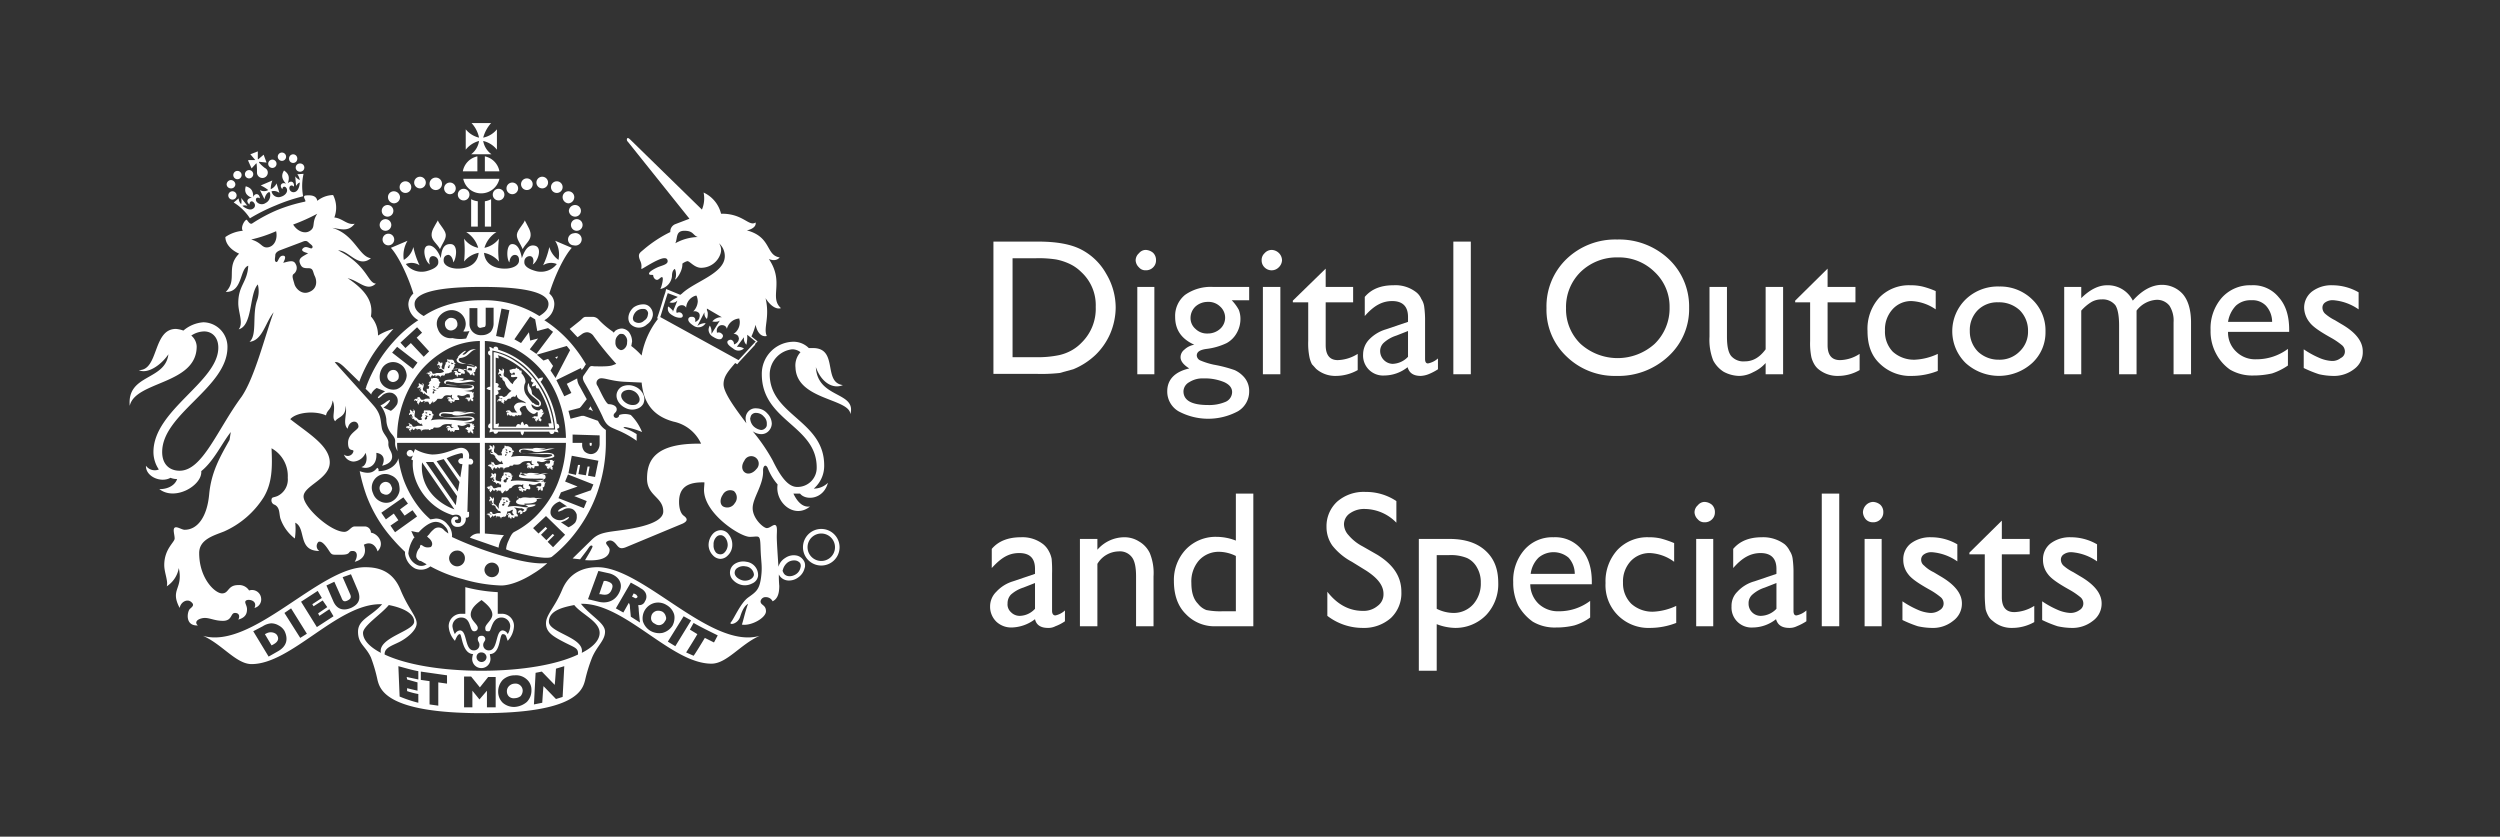 <svg id="Black" xmlns="http://www.w3.org/2000/svg" viewBox="0 0 601.2 201.2"><rect x="0" y="0" width="601.2" height="201.2" fill="#333333" stroke="none"/><defs><style>.cls-1{fill:#fff;}.cls-2{fill:none;}</style></defs><path class="cls-1" d="M34.1,96.2Z"/><path class="cls-1" d="M133.9,101.9A23.5,23.5,0,0,0,130,91.8a1.9,1.9,0,0,0,.6-1,1.8,1.8,0,0,0-1.1.3l-.4-.5a18.3,18.3,0,0,0-9.3-6.5.6.6,0,0,0-.8-.7c-.2,0-.3.2-.3.4h-.2a2,2,0,0,0-.8-.4,2,2,0,0,0,.2.9h0a.5.5,0,0,0-.5.3.7.7,0,0,0,.5.9V93a1.2,1.2,0,0,0-.9.4,1.2,1.2,0,0,0,.9.4v8a.8.8,0,0,0-.5.9.5.5,0,0,0,.5.3v.2a1.9,1.9,0,0,0-.2.8l.7-.2h.3a.5.5,0,0,0,.3.5.7.7,0,0,0,.8-.5h5.4a1.2,1.2,0,0,0,.4.9,1.2,1.2,0,0,0,.4-.9h6.1a.6.6,0,0,0,.9.5.5.5,0,0,0,.3-.5h.1l.9.2c-.1-.3-.1-.5-.3-.7v-.2c.3-.1.5-.2.5-.4S134.4,101.9,133.9,101.9Zm-5.2-11a22.4,22.4,0,0,1,4.8,12.4H118.4v-19A17,17,0,0,1,128.7,90.9Z"/><path class="cls-1" d="M133.2,102.7A23.8,23.8,0,0,0,128.4,91a18.1,18.1,0,0,0-4.3-4,14.6,14.6,0,0,0-5.1-2.3h-.3V103h14.5Zm-5.3-11.6a.6.6,0,0,0-.2.5.7.7,0,0,0,.7.4,1.1,1.1,0,0,0-.5.9,1.7,1.7,0,0,0,1-.3.7.7,0,0,0,.2.8h.4a22.4,22.4,0,0,1,3.1,8.4h-.7a1.9,1.9,0,0,0,.2.8h-5a.9.9,0,0,0-.4-.6c-.2-.1-.4,0-.7.3a1.1,1.1,0,0,0-.4-.9,1.1,1.1,0,0,0-.4.9.6.6,0,0,0-.7-.3.9.9,0,0,0-.4.6h-4.3a1.9,1.9,0,0,0,.2-.8l-.8.2v-7a.8.8,0,0,0,.7-.4.8.8,0,0,0-.3-.7,1.2,1.2,0,0,0,.9-.4,1.2,1.2,0,0,0-.9-.4.7.7,0,0,0,.3-.7.8.8,0,0,0-.7-.3V86l.7.2a1.1,1.1,0,0,0-.2-.8A18.3,18.3,0,0,1,127.9,91.1Z"/><path class="cls-1" d="M130.3,99.8h0a1.7,1.7,0,0,0,.6-.6.6.6,0,0,1-.6-.1c.2-.1.5.1.2-.4s-.4-.4-.7-.1-2-.1-2-1.4h0l.6.4c.8.5,1.7.2,1.7-.5s-.6-1-1.3-1.6l-.8-.7c-.2-.5,0-1-.7-1.9a3.1,3.1,0,0,0-.2-.8,2.4,2.4,0,0,0,.4,2.7c.7.8,2.3,1.6,2.2,2.3s-.1.3-.4.3a1.4,1.4,0,0,1-1-.5h-.2a23.3,23.3,0,0,1-1.6-2,3.1,3.1,0,0,1-.3-2.6c.5-.7-.3-2.1-.8-2.5a1.4,1.4,0,0,0,0-.7H125c-.2-.3-.2-.4-.4-.4s-.3-.2-.3-.3-.3.3-.5.3h-.4l-.6.2c-.3,0-.3.1-.2.4a.4.4,0,0,0,.2.4h.1l.2.3.2-.3h0c.1-.1.5-.2.5.1s.1.3-.1.3h-.6c-.2,0-.2.2-.2.4s.2.2.5.2,1-.2,1,.1-.9.7-1.1,1.6l-.5-.4-.7-.9a1.8,1.8,0,0,0-.7-.5c-.3-.2-.3-.3-.3-.6s.2-.6.1-.8v-.3c-.1-.1-.3-.3-.5-.2l.2.2a.3.3,0,0,1-.1.2.2.2,0,0,0,0,.3h0c-.1-.2-.2-.4-.4-.4h-.1c0-.2-.2-.4-.4-.1a.1.1,0,0,1,.1.1v.2a.3.3,0,0,0,.3.3h.1c-.4-.1-.5,0-.5.2h0c-.1.1-.2.3.1.4v-.2h.6c-.2.2-.2.4.1.5s-.6.1-.5-.3a.5.5,0,0,0,.6.7v.5h.1c.1,0,.1,0,.1.1s0,.2.2.2h0l.2.3A3.1,3.1,0,0,0,123,94a3.8,3.8,0,0,0-1.1,1.1c-.3.2-.7.5-.9.3l-.3-.2h-.4l-.5.2h.3v.2c0,.1.1.2.6.2s.1,0,0,.1a.1.1,0,0,1-.2,0c-.2,0-.3-.2-.5,0a.1.1,0,0,1-.1.1h0c-.2.1-.4.5-.2.6s0-.2.2-.3h.1c.1.2.3.4.6-.1h0c0,.2-.2.5.1.6h.1c.1.2.4.3.5.2a.4.4,0,0,1-.2-.3h.1c.2-.2,0-.4,0-.5h.1c.1.1.2.3.5.1s.2-.2.2-.3a1.2,1.2,0,0,1,.8-.1c0-.2.2-.4.5-.5a.6.6,0,0,1,.6.1c0-.2.2-.4.4-.6-.1,1.4,1.8,1.3,2.2,2.1a2.9,2.9,0,0,0-1.5-.2,1.5,1.5,0,0,0-1.4,1,2.3,2.3,0,0,0,.8,1.4h-1.2c-.4,0-.5-.7-1-.5h-.1c-.2,0-.5.2-.4.4s.1-.1.3-.2h0c0,.1,0,.2.1.2h.3c0,.2-.6-.1-.5.4v.2c0,.1.1.3.4.2a.2.2,0,0,1-.2-.2h.3a.4.4,0,0,0,.6.2h.1c.1.1.2.3.4.2h.4c-.1-.2.1-.4.5-.1l.3-.2s.4.2.6,0,.1-.3.1-.5-.3-.4-.4-.8.8-1,1.4-.9a3,3,0,0,0,1.7,1.9c.7.2.9-.5,1.1-.4s.1.1.1.2v.8c-.1.1-.5,0-.7,0s-.2,0-.2.1a.4.4,0,0,0-.4.4l.3-.2h0c.1.3.4.4.5.2s.1,0,.1,0-.4.4-.2.5h.1a.3.3,0,0,0,.3.3c-.1-.1-.1-.1,0-.3h.1c.2,0,.1-.3.3-.4h.1a.4.4,0,0,0,0,.5h.2c0,.1.2.2.4.1h-.2l.2-.2c.1-.4-.3-.4-.3-.6s.4-.1.4-.5h0l.4-.4Z"/><path class="cls-1" d="M123.3,89.9Z"/><path class="cls-1" d="M113.2,110.3h-.4v-.4a1.9,1.9,0,0,0-2-2.2c-1.2,0-3.6,1.6-6.9,1.6a9.9,9.9,0,0,1-4.1-1.3l-.4,1h0a.8.8,0,0,0-.8-.8.9.9,0,0,0-.8.8.8.8,0,0,0,.8.8.9.9,0,0,0,.7-.3l-.4,1,.4.2c-.5,4.9,3.1,11.2,9.6,13.2.9-.3,2-.1,2,.9s-.3,1-.9,1a.6.6,0,0,1-.6-.5c0-.5.7-.2.8-.5s-.1-.6-.6-.6a1.1,1.1,0,0,0-1.1,1.1,1.4,1.4,0,0,0,1.5,1.4,1.9,1.9,0,0,0,2-2.2c.3,0,.7,0,.8-.4v-1h-.4l.3-11.4h.3c.4.1.7-.1.8-.6A.8.8,0,0,0,113.2,110.3Zm-11.7.9,7.8,11.3C105.1,121,100.9,117.1,101.5,111.2Zm8.1,10.3-7.2-10.4h1.8l5.7,8.2C109.8,120.1,109.7,120.9,109.6,121.5ZM105,110.9l1.7-.5,3.8,5.5c-.1.7-.3,1.5-.4,2.3Zm6.3-.7H111a.8.8,0,0,0-.8.6.8.8,0,0,0,.7.8h.3l-.5,3.2-3.3-4.6a15.6,15.6,0,0,1,3.4-1.2C111.3,108.9,111.4,109.1,111.3,110.2Z"/><path class="cls-1" d="M112.3,89.3c1.6,0,2.4-.5,2.4-1s-4.4-.7-4.4-1.8a.5.5,0,0,1,.3-.4h0c2.2-.2,2.3-1.8,3.9-2.1-1.9-.2-2.2,1.2-3,1.3s.6-.7.5-.9-1.2.6-1.7,1.2-.1.2-.1.3-.4.4-.4.6c0,1.7,4.4.5,4.4,1.8s-.7.7-2,.7-1.5-.7-3.2-.2c0-.3.5-.9.3-1.1s.3-.2.3-.4h-.3a.4.4,0,0,0-.1-.3v-.2l-.4-.3h-.9l-.3-.2c0,.2-.1.3,0,.5s-.4.4-.5.4a.3.3,0,0,1,.1.2c-.1.2-.1.5-.3.5h.1a5.8,5.8,0,0,0-.2,1h0a.5.5,0,0,0-.4-.2c-.2-.2-.2-.3-.2-.6a1.4,1.4,0,0,0,.2-.6v-.2c0-.1-.2-.2-.3-.2a.3.3,0,0,1,.1.2h-.2c0,.1-.1.2,0,.2h0c-.1-.2-.1-.4-.3-.4h-.1c.1-.1-.1-.2-.4-.1h.2v.2c0,.1.1.2.3.2h0c-.3-.1-.4,0-.5.2h0a.2.2,0,0,0,0,.3c.1,0,.1-.1.1-.2h.1a.1.1,0,0,0,.1.1h.3c-.2.1-.2.3.1.4h0c-.1.4-.6.3-.5,0s.1.7.5.5h.3c0,.1,0,.2.1.2h.1c.1,0,.2.3.4.5a2.6,2.6,0,0,1-1,.3h-.8c-.2.1-.8.3-1,.1s0-.2-.1-.3l-.2-.2h-.6c.1,0,.2,0,.2.1h0c-.1.1,0,.2.4.4h-.2c-.2-.1-.2-.3-.4-.2h-.2c-.1,0-.4.2-.3.4a.2.2,0,0,1,.2-.2h.1c0,.2.1.4.5.1h0c-.1.2-.3.4-.1.5h0c0,.2.3.4.4.4s-.2-.2-.1-.3h.1c.2-.1.1-.3.2-.4h0c.1.1.1.3.3.3s.4-.2.4-.3h0v.2h.2a.8.8,0,0,1-.1.4c.1-.1.3-.2.3-.4h.6c0,.1,0,.2.1.2a.1.1,0,0,1,.1-.1,1,1,0,0,0,.1.4c.1-.6.4-.4.7-.6s.1,0,.1,0l-.2.2c.2,0,.5-.1.5-.4l.2-.2c.1.1.4,0,.4-.1s.1.2,0,.2.8-.4,1-.4-.5-.8,1.2-.7l.5-.2c-.2.3-.2.8.1.8l.4.2c.1,0,0,.1,0,.1h-.3c-.4.2-.5-.6-.9-.5h-.1a.4.4,0,0,0-.4.4l.3-.2h0c0,.1,0,.2.2.2h.2c0,.1-.5-.1-.4.3h0c0,.2.1.3.4.2h0v.2a.2.2,0,0,0,.4.1s-.2,0-.2-.1h.1c.1-.1.1-.1.1-.2h.2a.2.2,0,0,0,.3.1c.3-.1.1-.3.3-.4h.2a.6.6,0,0,0,.6,0,1.1,1.1,0,0,0-.2-.7c-.2,0,0-.2-.1-.4l.8.2c.6,0,0-.1.3-.3a.6.6,0,0,1,.7,0c.1,0,.2,0,.2.1s0,.4-.1.5h-.7a.5.5,0,0,0-.3.3h.3a.2.2,0,0,0,.4.1h0c-.1.1-.3.3-.1.4a.1.1,0,0,0,.1.1l.2.3a.2.2,0,0,1,0-.3h.1c.1,0,.1-.3.2-.3s.1-.1.1,0a.3.3,0,0,0,0,.4h.1c.1.1.2.2.4.1H114a.3.3,0,0,0,.1-.2c.1-.3-.2-.3-.2-.5s.4,0,.4-.3a.2.2,0,0,0-.2-.2h0c.1,0,.2.1.3-.1s-.2-.2-.2-.3h0c0-.1.1-.2.1-.4s-.4.2-.4,0,0-.1-.3-.1a12.3,12.3,0,0,0-1.3-.2C112.2,89.3,112.2,89.3,112.3,89.3Zm-4.1-2.2c-.1.1-.2.2-.3.1s0-.2-.1-.4Zm.3.8c-.1,0-.1-.2-.1-.2s-.1.1-.1.2-.2-.1-.2,0v.2c.1.1,0,.1,0,.2s-.2.3-.3.2-.1-.3-.1-.4h.3c.1-.1,0-.2-.1-.2v-.2h0l.4.2a.1.1,0,0,1,.1.1Zm.2-.3c-.1,0-.2-.2-.2-.4l.6.2Z"/><path class="cls-1" d="M102.7,94.6,102,94c-.3-.1-.3-.3-.3-.6a1.9,1.9,0,0,0,.2-.7v-.2c0-.2-.2-.3-.4-.3s.2.1.2.3h-.1a.2.2,0,0,0,0,.3h-.1c0-.2-.1-.4-.3-.4H101c0-.2-.2-.3-.4-.1h.2a.3.3,0,0,0-.1.2.3.3,0,0,0,.3.3h.1c-.4-.1-.5,0-.5.2h0a.2.2,0,0,0,0,.4c0-.1,0-.2.1-.2h.1c.1.1.1.1.2,0h.2c-.2.2-.2.4.1.5h0c0,.4-.5.3-.5-.1s.2.8.6.6h.1c0,.1,0,.1.1.2h.1c0,.1,0,.3.2.3s0-.2.1-.2a1.7,1.7,0,0,0,.6.5c.2.1.4.4.6.3a2,2,0,0,0,.2.6,4,4,0,0,0-1.1,0c-.2.2-.9.4-1.1.1l-.2-.3a.2.2,0,0,0-.2-.2h-.4v.2c-.1.1-.1.2.4.4h-.2c-.2-.1-.2-.3-.4-.2H100c-.2,0-.5.3-.4.5s.1-.2.3-.2h0c.1.2.1.4.6.1h0c-.1.2-.4.4-.1.6h0c0,.2.3.4.4.4a1,1,0,0,1-.1-.4h.1c.2-.1.1-.4.3-.5h0a.3.3,0,0,0,.3.3.4.4,0,0,0,.4-.4h0c.1.1.2.2.1.3l.2-.2c.1.1.1.3-.1.5s.4-.2.4-.5v.2h.6v.2h.1c.1,0,0,.2.2.4s.4-.4.8-.7h.1l-.2.3c.4.1,1.1-.6,1.2-.9h.5c1.3.2.4-1.1,2.5-.8.1.1.4-.1.5-.2s-.2.9.1.9l.5.2H109c-.5.3-.5-.7-.9-.5h-.2a.4.4,0,0,0-.4.4l.3-.2h0c0,.1,0,.2.2.2h.2c0,.2-.5-.1-.4.4h.1c-.1.2.1.3.3.2h.1v.2c-.1.1.2.3.5.2l-.3-.2h.1v-.2h.2c.1.1.2.2.4.1s.1-.4.3-.4h.9c.1-.1,0-.5-.3-.7s.1-.3-.1-.5l.9.2a1.7,1.7,0,0,0,1.2-.3.7.7,0,0,1,.8,0c.1,0,.2,0,.1.1s.1.4,0,.6h-.8a.4.4,0,0,0-.3.4c0-.1.2-.2.3-.2h0a.2.2,0,0,0,.4.1h.1c-.1.1-.4.3-.2.4h.1a.3.3,0,0,0,.3.3c-.1-.1-.1-.1,0-.3h.1c.1,0,.1-.3.2-.4h.1c-.1.2-.1.4,0,.4s.1.1.2.1.2.2.4.1h-.2a.3.3,0,0,1,.1-.2c.1-.4-.2-.4-.2-.5s.3-.1.3-.5a.3.3,0,0,0-.1-.2h.2c-.2,0-.1-.2-.2-.4h0a.5.5,0,0,0,.2-.4c-.1.1-.4.2-.5,0s0-.2-.2-.1l-1.7-.2c1,0,2.4-.2,2.4-.8s-.5-.7-1.9-.7-4.9.5-4.9-.3.7-.4,1.5-.3h.3c1.9.6,4.2-.4,5.3-.1-1.4-1-2.5,0-3.9-.3.8,0,1.1-.2,1.1-.4s-1.9-.3-2.7.2h-.1c-1,0-1.9,0-1.9.7s4,.6,5.2.6,1.6.1,1.6.4-1.3.4-2,.4-4.3-.6-6.3-.2c.2-.3.5-.7.3-.9a.5.5,0,0,0,.3-.4l-.3-.2a.3.3,0,0,0-.1-.2v-.3l-.5-.3h-.7c-.1,0-.2,0-.2.1h-.4a.5.5,0,0,0,0,.5c-.2,0-.4.5-.6.4s.2.2.2.2-.2.6-.4.6.2.2.3.2-.1.4-.1.6h-.5Zm2.3-1.3.6.2h-.4C105,93.6,105,93.4,105,93.3Zm-.4-.2a.2.2,0,0,1-.3.1c-.2-.1,0-.2-.2-.4Zm-.5,1.2v-.2h.2c.1-.1,0-.2-.1-.3s.1,0,.1-.1h-.2c-.1-.1,0-.1.1-.1h.1l.5.2h.1c0,.1,0,.2-.1.2s0-.2-.1-.2-.1.1,0,.2h-.3v.2a.2.2,0,0,1,0,.3.2.2,0,0,1-.3.1C104,94.6,104,94.4,104.1,94.3Zm1.2,2.6h0Z"/><path class="cls-1" d="M103.6,103.2h.2c.5,0,.4-.4.6-.4,2.4.3,1-1,3.9-.8.1.1.2,0,.3-.1s-.2.7.1.8l.5.2h-.4c-.4.3-.5-.6-.9-.5h-.2c-.2,0-.4.3-.4.5l.3-.2h0c0,.1.1.1.2.1h.3c0,.2-.6-.1-.5.4a.3.3,0,0,0,.1.2c-.1.1.1.3.3.2a.3.3,0,0,1-.1-.2h.3a.1.1,0,0,0-.1.1h.1c-.1.2.2.4.5.2s-.3,0-.3-.1h.4c.1.2.2.3.4.2s.1-.4.3-.4h.9a.7.7,0,0,0-.2-.7c-.2-.1,0-.3-.2-.5l.9.2a1.7,1.7,0,0,0,1.2-.3,1.2,1.2,0,0,1,.8-.1l.2.2c-.1.4,0,.4-.1.5s-.3.1-.5,0-.2.1-.2.1-.4.2-.4.4h.3a.3.3,0,0,0,.5.2h0c-.1.1-.4.4-.2.5h.1a.3.3,0,0,0,.3.3c-.1,0-.1-.1,0-.2h.1c.1,0,.1-.3.2-.4h.1c-.1.1-.1.4,0,.4h.2c0,.2.2.3.4.2l-.2-.2h.1c.1-.4-.2-.4-.2-.6s.4,0,.4-.4a.2.2,0,0,0-.2-.2h0c.1,0,.2,0,.3-.2s-.2-.2-.3-.3h.1a1,1,0,0,0,.1-.4c-.1.2-.4.3-.4.1s-.1-.2-.3-.2a5.3,5.3,0,0,1-1.7-.1c.9-.1,2.5-.3,2.5-.8s-.5-.8-2-.8-6.1.6-6.1-.2,1.5-.4,2.7-.3l.3.2c1.9.5,3.9-.8,5.3-.3-1.1-1-2.5.1-3.9-.2a3.1,3.1,0,0,0,1.8-.4c-.7.4-2.6-.3-3.3.2h-.2c-1.4,0-3.1-.2-3.1.7s5.2.6,6.4.6,1.6.1,1.6.3-1.3.5-2,.5-6-.7-8-.1c.2-.3.6-.8.4-1.1a.3.3,0,0,0,.3-.3l-.3-.2c0-.1-.1-.2-.1-.3v-.2l-.5-.3H102a.4.4,0,0,0,0,.5c-.2,0-.4.4-.6.4l.2.2c-.1.2-.2.6-.4.6l.2.2v.4h-.6c-.2,0-.4-.4-.8-.6s-.3-.4-.3-.7.1-.4.1-.7a.3.3,0,0,0-.1-.2c0-.2-.2-.3-.4-.3s.2.1.2.3h-.1a.2.2,0,0,0,0,.3h0v.2h-.1c0-.2-.1-.5-.3-.5h-.1a.2.2,0,0,0-.4-.1h.2a.3.3,0,0,0-.1.2c0,.2.1.3.4.3h0c-.3-.1-.5,0-.5.2h0a.2.2,0,0,0,.1.4s0-.2.1-.2h0a.1.1,0,0,1,.1.1h.4c-.2.2-.2.5.1.5h0c0,.4-.5.3-.5-.1s.2.8.6.6h.1a.3.3,0,0,0,.1.2h.1c0,.1.1.3.2.3s0-.2.1-.2.4.6,1,.9.3,0,.3-.1h.1c.1.3.3.6.2.6h-1.2c-.3.1-1,.4-1.2.1s0-.2-.1-.3l-.3-.2h-.1a.3.3,0,0,0-.5-.1l.3.2a.1.1,0,0,0-.1.1c-.1.1,0,.3.4.4s.1.1,0,.1h-.2c-.2-.2-.2-.4-.4-.2h-.2c-.2,0-.5.2-.3.5a.2.2,0,0,1,.2-.2h0c.1.2.2.4.6.1h.1c-.1.2-.4.4-.2.5h.1c-.1.2.2.4.4.4a.5.5,0,0,1-.2-.4h.1c.3,0,.2-.3.3-.4h0c.1.1.1.4.4.4a.5.5,0,0,0,.3-.4h0a.2.2,0,0,1,.2.2.1.1,0,0,0,.1-.1.2.2,0,0,1-.1.4.6.6,0,0,0,.5-.4.1.1,0,0,0,.1.1h.5a.4.4,0,0,0,.1.3s0-.2.1-.2a1.3,1.3,0,0,0,.1.5c.1-.7.8-.4,1.3-.6h0l-.2.2.5-.2C103.2,103.6,103.6,103.4,103.6,103.2Zm-.8-3.9c-.1.1-.2.2-.4.1s.1-.2-.1-.4Zm.3.9s0-.2-.1-.2-.1.1,0,.2-.3-.1-.3,0,0,.2,0,.3,0,.1,0,.2l-.3.2a.2.2,0,0,1-.1-.4v-.2h.2c0-.1-.1-.2-.2-.3s.2,0,.1-.1a.1.1,0,0,1-.2,0h.1c.1-.1.1,0,.2,0l.5.2h0C103.1,100.1,103.2,100.2,103.1,100.2Zm.3-.3c-.2-.1-.3-.3-.2-.4l.5.2Z"/><path class="cls-1" d="M133.1,111.2a.1.1,0,0,1,.1-.1.6.6,0,0,0,.1-.4c-.1.2-.4.3-.4.1s0-.2-.3-.2a5.3,5.3,0,0,1-1.7-.1c-.1,0-.1-.1,0-.1s2.4-.2,2.4-.7-.5-.8-2-.8-6.1.6-6.1-.3,1.6-.3,2.7-.2l.4.2c1.9.5,4.1-.9,5.2-.6-1.5-.5-2.4.4-3.9.1a2.9,2.9,0,0,0,1.8-.4c-.7.4-2.5-.3-3.3.2H128c-1.5,0-3.2-.2-3.2.6s5.2.7,6.5.7,1.5.1,1.5.3-1.2.5-1.9.5-6.1-.7-8-.1c.1-.3.6-.8.3-1.1a.4.4,0,0,0,.4-.3.4.4,0,0,0-.4-.2c.1-.1,0-.2-.1-.3v-.2l-.4-.3-.5-.2h-.5l-.3-.2a1.3,1.3,0,0,0-.1.6c-.2,0-.4.4-.5.4v.2c-.1.2-.2.6-.3.6l.2.2v.4h-.8c-.2,0-.4-.4-.8-.6s-.3-.4-.3-.7.2-.5.1-.7v-.2a.5.5,0,0,0-.4-.3c0,.1.1.1.1.3h-.1c0,.1-.1.2,0,.3h0v.2h0c-.1-.2-.2-.5-.3-.5h-.1c0-.1-.2-.3-.5-.1h.2c0,.1,0,.2-.1.2s.2.3.4.3h.1c-.4-.1-.5,0-.5.2h0a.2.2,0,0,0,0,.4s0-.2.1-.2h.4c.1,0,.1,0,.1.1h0c-.2.2-.2.5.1.5h.1c0,.4-.6.3-.6-.1a.5.5,0,0,0,.7.6h0a.2.2,0,0,0,.2.2h.1c0,.1,0,.3.2.3V110c.1,0,.4.6,1,1s.2-.2.4-.2,0,.2.2.2h.1c-.1.3.3.6.2.6h-.8c-.3.1-1,.4-1.2.1l-.2-.3c0-.2-.1-.2-.2-.2h-.1c-.2-.1-.4-.2-.5-.1l.3.2a.1.1,0,0,0-.1.1c-.1.1,0,.3.4.4s.1.1,0,.1h-.2c-.2-.2-.2-.4-.4-.2h-.2c-.2,0-.5.2-.4.4h.3c.1.2.2.4.6.1s.1,0,0,0-.4.4-.1.5h.1c-.1.2.2.4.3.4s-.1-.2-.1-.4h.1c.2,0,.1-.3.3-.4h0a.4.4,0,0,0,.4.4.5.5,0,0,0,.3-.4h0c.1,0,.2.1.1.3s.2-.1.2-.2a.2.2,0,0,1-.1.4.6.6,0,0,0,.5-.4h.6v.3a.2.2,0,0,1,.2-.2.5.5,0,0,0,.1.5c.1-.7.4-.4.8-.7h.1c-.1.1-.1.2-.2.2s.7-.2.7-.5h.5c.4,0,.3-.3.5-.3,2.4.3,1-1,3.9-.8.2.1.2-.1.3-.2s-.1.8.2.9l.5.2H128c-.4.3-.4-.6-.9-.5H127c-.2,0-.5.3-.4.4h.3c0,.1,0,.1.2.1h.2c0,.2-.6-.1-.5.4v.2c0,.1.1.3.4.2a.2.2,0,0,1-.2-.2h.3a.3.3,0,0,0,.5.2c-.1,0-.2,0-.2-.1h.1a.1.1,0,0,1,.1-.1h.2c0,.2.2.3.4.2s0-.4.3-.5h.8c.1-.1.1-.6-.2-.7s0-.3-.1-.5l.9.2a1.7,1.7,0,0,0,1.2-.3,1.3,1.3,0,0,1,.8-.1.2.2,0,0,1,.2.2c-.1.3,0,.4-.1.5s-.4.1-.6.1a.1.1,0,0,0-.2,0c-.2.1-.4.2-.4.4h.3c0,.3.3.4.4.2h.1c-.2.1-.4.4-.2.5h.1c0,.2.1.3.2.3a.1.1,0,0,1,0-.2h.1c.2,0,.2-.3.3-.4h.1c-.1.1-.2.4,0,.4h.1c0,.2.2.3.4.2s-.1-.1-.2-.2h.2c.1-.4-.2-.4-.2-.6s.4,0,.4-.4,0-.2-.1-.2h0c.1,0,.2,0,.2-.2S133.2,111.3,133.1,111.2Zm-10.7-2.8.6.2c-.3.1-.2.2-.4.2S122.4,108.6,122.4,108.4Zm-.4-.2c0,.2-.2.3-.3.1s0-.1-.2-.4Zm-.5,1.2a.3.3,0,0,1,.1-.2c.1,0,.2,0,.2-.1s0-.1-.1-.2a.1.1,0,0,0,.1-.1h-.2v-.2h.1l.5.3h-.1c-.1,0-.1,0,0,.1h-.3v.4c0,.1-.2.3-.3.2A.2.2,0,0,1,121.5,109.4Z"/><path class="cls-1" d="M126.5,114.3l.4.2c1.8.5,3.9-.8,5-.5-1.4-.5-2.3.4-3.7.1a2.7,2.7,0,0,0,1.7-.4c-.6.4-2.4-.3-3.2.2h-.1c-.7-.1-1.8-.1-1.8.6s3.8.6,5,.6,1,.1,1,.3-1.3.5-2,.5-4.1-.6-6-.2c.1-.3.5-.7.3-.9s.3-.2.3-.4H123c.1-.1,0-.2,0-.3s-.1-.2-.1-.2l-.5-.3h-1.2c-.1.1-.1.2-.1.5s-.3.4-.5.4h.2c-.1.3-.2.6-.4.6l.2.2a.7.7,0,0,0-.1.5h-.2l-.8-.2c-.3-.1-.3-.3-.3-.6s.1-.4.1-.7V114c-.1-.1-.3-.3-.4-.2v.2h-.1c0,.1-.1.2,0,.3h.1v.2h0c-.1-.2-.1-.5-.3-.5h-.1c0-.2-.2-.3-.4-.1h.1v.2a.3.3,0,0,0,.3.3h.1c-.3-.1-.5,0-.5.2h0a.2.2,0,0,0,.1.4c0-.1,0-.2.1-.2h.1c0,.1.1.1.2,0h.1c.1.1.1.1,0,.1s-.1.4.2.5h0c0,.4-.6.4-.5,0s.2.8.6.5h0c.1.1.1.2.2.2h.1c0,.1,0,.3.2.3v-.2c.1,0,.1-.1.6.1v.2h.4v.7a2.1,2.1,0,0,0-.8,0c-.3.1-.9.4-1.1.1l-.2-.3a.2.2,0,0,0-.2-.2h-.4c0,.1,0,.3.4.4h-.2c-.2-.2-.2-.3-.4-.2h-.2c-.1,0-.4.2-.3.4l.2-.2v.2c0,.2.1.4.5.1h.1c-.1.2-.4.3-.2.5h.1c-.1.2.2.4.3.4v-.3h.1c.2-.1.1-.4.3-.4h0a.3.3,0,0,0,.3.3c.3,0,.4-.2.3-.3h.1a.4.4,0,0,1,.1.3l.2-.2a1.1,1.1,0,0,1-.1.5,1.1,1.1,0,0,0,.4-.5c0,.1,0,.1.1.2h.5v.2h.1c.1,0,0,.2.2.4s.5-.5.9-.7h.1l-.2.2c.4.2.9-.3,1-.7h.1c0,.1,0,.2-.1.2s.4-.3.5-.3.3-1,2.3-.7c.2.1.4-.1.5-.2s-.1.8.1.9l.5.2h-.4c-.4.3-.4-.6-.9-.5h-.1a.4.4,0,0,0-.4.4h.7c0,.2-.6-.1-.5.4h.1c0,.2.1.3.4.2s-.2-.1-.1-.1h.2v.2a.4.4,0,0,0,.5.2l-.3-.2h.2v-.2h.3c0,.1.1.2.3.1s.1-.3.3-.4h.2c.2.1.6.1.6,0s.1-.6-.2-.7,0-.3-.1-.5l.9.2a1.9,1.9,0,0,0,1.2-.3c.4-.2.8-.1.8,0s.2,0,.1.1,0,.4-.1.5-.4.1-.6,0h-.2c-.2.1-.4.2-.4.4l.3-.2h0c-.1.3.2.3.4.2h0c-.2.1-.4.3-.3.4a.1.1,0,0,1,.1.1c0,.1,0,.3.2.3a.2.2,0,0,1,0-.3h.2c.1,0,.1-.3.3-.4h0c-.1.2-.2.4,0,.5h.1c0,.1.1.2.3.1h-.1a.3.3,0,0,0,.1-.2c.2-.3,0-.3,0-.5s.3,0,.4-.4,0-.2-.1-.2h.3c-.2,0-.1-.2-.1-.4h0a.5.5,0,0,0,.2-.4c-.1.1-.4.2-.4,0s.1-.2-.2-.1l-1.9-.2h0c.8-.1,2.5-.1,2.5-.8s-.2-.7-1.5-.6-4.6.5-4.6-.3S126.1,114.3,126.5,114.3Zm-4.2.1.5.2h-.3C122.3,114.7,122.2,114.5,122.3,114.4Zm-.4-.2a.2.2,0,0,1-.3.1c-.1-.1,0-.2-.2-.4Zm-.5,1.1h.1l.2-.2c.1-.1,0-.1-.1-.2h.1a.1.1,0,0,0-.2,0c0-.1,0-.1.1-.1h.1l.5.2s.1,0,0,.1.1.1,0,.1h-.1c-.1,0-.1.1,0,.2h-.3c0,.1,0,.1.1.2a.3.3,0,0,1-.1.2c0,.1-.1.3-.3.2A.2.2,0,0,1,121.4,115.3Z"/><path class="cls-1" d="M125.1,120.2l.4.2c1.8.5,3.9-.8,5-.5-1.4-.5-2.4.4-3.7.1a2.7,2.7,0,0,0,1.7-.4c-.7.4-2.4-.3-3.2.2a.1.1,0,0,0-.1.1c-.6.1-1.1.4-1.1.8s.7.7,2,.7,2.7-.2,2.7,0-.9.6-2.1.6-2.6-.6-4.6-.1h0c.1-.4.6-.9.4-1.1l.3-.3-.4-.2a.1.1,0,0,0,0-.2c-.1,0-.1-.2-.1-.3l-.4-.2h-1.2c-.1.1-.1.2-.1.4s-.3.5-.4.4a.3.3,0,0,0,.1.2c-.1.2-.2.5-.3.5v.2a2.1,2.1,0,0,0,0,1.1c-.3-.3-.7-1-1-1.1s-.3-.3-.3-.6.1-.4.1-.6v-.2a.3.3,0,0,0-.3-.3c0,.1.1.1.1.3h-.1c0,.1-.1.1,0,.2h0c-.1-.2-.2-.4-.3-.4h-.1a.2.2,0,0,0-.4-.1h.2c-.1,0-.1.2-.1.2s.1.2.3.2h.1a.4.4,0,0,0-.5.2h0c-.1.1-.1.2.1.4s0-.2.1-.2h.1c0,.1.1,0,.2,0h.1c.1,0,0,.1,0,.1s-.1.4.1.4a.1.1,0,0,1,.1.1c0,.4-.5.3-.5-.1s.2.8.6.6h.2l.2.2c0-.1,0-.1.1-.1a1.2,1.2,0,0,0,.5.9.6.6,0,0,0,.7.4c0,.2.2.5.1.5a2.6,2.6,0,0,0-.9,0l-.5.2h-.5a.4.4,0,0,1-.1-.3l-.2-.2h-.4v.2c-.1,0,0,.2.3.3s.1,0,.1.1h-.3c-.1-.1-.1-.3-.3-.2h-.2c-.2,0-.4.2-.3.4a.2.2,0,0,1,.2-.2h.1c0,.2.1.4.5.1h0c-.1.1-.4.3-.1.4h0a.4.4,0,0,0,.4.4.2.2,0,0,1-.1-.3h.1c.2-.1.1-.3.2-.4h0c.1.1.1.4.3.3s.4-.2.3-.3h.1a.3.3,0,0,1,.1.2h.2c0,.1,0,.2-.2.4s.4-.2.4-.4a.1.1,0,0,1,.1.1h.5c0,.1,0,.2.1.2h.1a1,1,0,0,0,.1.4c0-.6.4-.4.7-.6h.1c-.1.1-.1.2-.2.2s.6-.2.6-.4a3.9,3.9,0,0,0,.3-1h.2c.5,0,.7-.4,1.2-.4a1.2,1.2,0,0,0-.2.7,1.6,1.6,0,0,0,.5.6h-.4c-.4.2-.4-.6-.8-.5h-.1c-.2,0-.5.2-.4.4s.1-.1.3-.2h0c0,.1,0,.2.1.2h.2c0,.1-.5-.1-.4.3v.2c0,.1.1.2.3.2s-.1-.1-.1-.2h.2v.2a.3.3,0,0,0,.5.1h-.1v-.2h.3c0,.1.1.2.3.2s0-.4.3-.4h.6c.1-.1,0-.5-.2-.6s.2-1-.5-1.4,1.4.2,1.5,0a1.5,1.5,0,0,1,.7.3c.1.1.1.2,0,.2s-.2.3-.4.3h0l-.3-.3h-.2c-.1,0-.4.1-.4.2h.3c-.1,0-.4-.1-.4.1h.1c-.1.1-.2.3-.1.4l.2-.2h.1c.1.1.2-.1.4-.1h0c-.2.1-.3.2-.2.4h0c0,.1,0,.2.2.3a.1.1,0,0,1,0-.2h.1c.4-.2.2-.4.3-.5s.2.2.5,0,.1-.2,0-.3h0c.1.1.1.2.3.1s0-.2.1-.3h.3c-.1,0-.5-.2-.2-.3s.3-.3.2-.5-.8-.3-.8-.7h.5c1.6,0,2.6-.4,2.5-.9s-.4-.6-1.5-.5-3.2.3-3.2-.2S124.8,120.3,125.1,120.2Zm-3.7,0c-.1.1-.2.2-.3.1s0-.2-.2-.4Zm.3.8c-.1,0-.1-.1-.2-.2v.2h-.2c-.1.1-.1.1,0,.2v.2c-.1.1-.2.3-.3.2a.2.2,0,0,1-.1-.4h.3l-.2-.2c.1-.1.2-.1.1-.2s-.1.1-.1,0,0,0,0-.1h.2l.4.2h.1Zm.2-.3c-.2,0-.2-.2-.2-.4l.5.2C122,120.6,122.1,120.7,121.9,120.7Z"/><path class="cls-1" d="M91.8,102.8c-.3-1.6-.1-3.1-1.9-5.2s-7.6-8.4-9.4-10.5c.5-.1,1,0,2.2,1.1l3.7,3.6a33.5,33.5,0,0,1,6.7-11l1.5-1.7a13.4,13.4,0,0,0-3.7,1.6,6.7,6.7,0,0,0-1.7-4.6c.4-2.5,0-5.5-5.6-9.2,2.9.7,4.6,3.3,6.8,1.3-2-.1-2-4.4-9.1-8,2.7,0,4.8,4.4,7.9,1.9-2.9-.4-3.9-5.7-9.3-7.3,1.9.2,3.8,1.1,5.4-1-1.8.4-2.9-1.3-4.9-1.5a6.6,6.6,0,0,0-.3-5.4,6.3,6.3,0,0,0-3.8,1.4c-.2-1.3-1.5-1.4-2.7-1.3s.3,1.4-.3,1.5a38.5,38.5,0,0,0-6.6,2,37.4,37.4,0,0,0-6,3.2c-.5.4-1-.4-1.3-.8s-1.7,1.7-1,2.6A8.6,8.6,0,0,0,54.2,57c0,1.6,1.3,3.1,3.3,4-3.3,3.3-.3,6.3-3.2,9.2,4.1.1,3.3-5.6,5.4-6.3-.2,4-2.4,4.7-2.4,9,0,2.3,1.3,4.8.1,6.3,3.4-.9,2.5-8.5,4.6-10.8a6.5,6.5,0,0,1-.2,3.9c-1.2,3.5.1,8.3-1.8,9.9,3.1-.3,3.8-4.6,5.8-7.1-2.1,5.7-4.5,15.6-7.7,20.3-5.9,8-9.4,17.8-14.9,17.8-2.4,0-4.2-1.5-4.2-4.5,0-9.2,15.7-15.5,15.7-25.2a5.9,5.9,0,0,0-5.8-6,8.3,8.3,0,0,0-4.8,2,6.5,6.5,0,0,0-1.8-.4c-5.6,0-4.1,10-8.9,9.9,1.9,1,5.2-1,7.1-3.8-.8,6.4-10,4.7-9.3,12.4,1.3-6,16.1-5.1,16.1-14.3A3.6,3.6,0,0,0,46,80.7a5.7,5.7,0,0,1,3.1-1c1.8,0,3.4,1.3,3.4,3.9,0,8.2-15.6,15-15.6,25.1a7.5,7.5,0,0,0,1.3,4.2,2.6,2.6,0,0,1-3.1-.9c-.1,2.6,3.6,4.2,5.9,2.9a4.1,4.1,0,0,0,1.6.3c-.7,2-3.1,2.5-4.3,2.4,3.8,3,10.4-.9,10.1-4.3,3-2.4,4.9-6.6,7.1-9.4l-.3,1.9c-2.3,4.1-4.4,7.7-4.9,13.1s-2.8,8.5-5.9,8.5c-.7,0-1.9-.9-2.4-.5s0,1.7,0,2.6-2.5,2.5-2.5,6.4c0,1.8,1,3.9.6,5.1a6.6,6.6,0,0,0,2.9-4.4c1.1,5.2-2.2,5,.2,9.6.3-1.5,1.8-2.2,2.7-1.5s.5,1.1-.2,1.7-1.3,4.2,1.9,4c-.6-.4-.7-1.3.9-1.7s2.8.6,5.1.6,1.8-1.9,2.9-1.9,1.2.9.8,1.6c1.8-.5,2.1-1.5,2.1-2.5s-.8-1.7-.2-2.1,2.8,0,2,1.8a2.1,2.1,0,0,0,1.6-2.3,2.2,2.2,0,0,0-2.9-1.9,2.8,2.8,0,0,0-2.6-1.3c-2.6,0-2.2,2-3.9,2s-5.5-3.6-5.5-9.7c0-3.3,3.5-4.2,6-5.2a21.7,21.7,0,0,0,9.5-8.2c2.1-3.5,2.1-7.3,1.9-11.8a7.6,7.6,0,0,1,3.9,7.1,4.4,4.4,0,0,1-2.5,4.4c-1,.4-1.3.2-1.4.8a1.1,1.1,0,0,0,.8,1.3c1.2.7,1,1.9,1.3,3.2a10.2,10.2,0,0,0,3.5,4.9,14.5,14.5,0,0,0,.1-3.8c2.7,1.3.5,6.8,5.8,6.8a1.4,1.4,0,0,1-.2-2.2c.6-.2,1.3.3,2.3,1.8s.7,1.3,3.2,1.3,1.4-.9,2.7-.9,1.2,1.5.5,2.6c2.3-.6,2.9-2.3,2.2-4.1,1.9-1,3,.5,3.3,1.6,1.9-2,0-4.3-1.6-4.5a1.5,1.5,0,0,0-1.4-1.5H85.3c-.9,0-1.4,1.3-2.5,1.3-3.3,0-9.8-5.9-9.8-8.5s6.3-4.2,6.3-8.2-5.2-7-9.5-10.4c1.5-1.7,6-2.1,8.6-.9.3-1.5,1.2-1.1,1.6-3.6.9,2.2-.4,4,.6,5,.7-1.1,2.6-1,2.5-3.7.5,1.7-.8,4.3.5,5.5.3-1.4,1.1-1.7,1.6-1.7s1,.4,1,1.2-2.5,1.6-2.5,3.9,1.3,1.4,1.3,2a1.4,1.4,0,0,1-2.3.8A2.6,2.6,0,0,0,85,111a3.3,3.3,0,0,0,2.9-2.1c.6,1.5.1,3.2-1,3.4,1.2.6,3.9.1,3.6-3.4,1.5.2,2.3,1.3,1.4,3.1,1.2-.3,2.4-.9,2.4-2.2s-1-1.8-.9-3.2S92,104.4,91.8,102.8ZM64.3,59.5c-1.4.1-1.4-1.2-3.9-1.9a32.5,32.5,0,0,0,6-2C66.8,57.3,66.1,59.3,64.3,59.5ZM74.4,70.2c-1.8.8-3.3-.8-3.6-1.9s-.7-2-.2-2.4a1.8,1.8,0,0,0,.5-2.4c-.5-1.1-1.7-.6-3-.3.6-1.1.7-1.8-.2-1.7s-1,1.7-1.5,1.5-.2-1.1-.2-1.6.4-.9,1.1-1.2l5.3-2c.7-.3,1.1-.4,1.6.1s1.2.8.9,1.3-1.3-.6-2.1,0-.1,1,1.1,1.3c-1.1.7-2.4,1.1-2,2.3s.9,1.3,2.1,1.3,1,.9,1.5,1.9S76.4,69.4,74.4,70.2Zm.3-14.8c-1.4,1.1-3.3.1-4.2-1.4a45.5,45.5,0,0,0,5.8-2.6C74.9,53.5,75.9,54.5,74.7,55.4Z"/><path class="cls-1" d="M56.9,47a1,1,0,0,0-2,0,1,1,0,0,0,2,0Z"/><path class="cls-1" d="M56.6,44.3a1.1,1.1,0,0,0-1.1-1,1.1,1.1,0,0,0-1,1,1,1,0,0,0,1,1A1,1,0,0,0,56.6,44.3Z"/><path class="cls-1" d="M57.1,43.1a1,1,0,1,0,0-2,1,1,0,0,0,0,2Z"/><path class="cls-1" d="M59.9,42.9a1,1,0,0,0,0-2,1,1,0,1,0,0,2Z"/><path class="cls-1" d="M71.4,41a1.1,1.1,0,0,0,1.5,0,1,1,0,0,0,0-1.4,1.1,1.1,0,0,0-1.5,0A1,1,0,0,0,71.4,41Z"/><path class="cls-1" d="M71.2,38.9a1.1,1.1,0,0,0,0-1.5,1,1,0,0,0-1.4,0,1.1,1.1,0,0,0,0,1.5A1,1,0,0,0,71.2,38.9Z"/><path class="cls-1" d="M68.5,38.4a1,1,0,1,0-1.4,0A1,1,0,0,0,68.5,38.4Z"/><path class="cls-1" d="M66.2,40.1a1,1,0,1,0-1.4,0A1,1,0,0,0,66.2,40.1Z"/><path class="cls-1" d="M59.7,38.7l.8,1.8,1.1-1.2h.1a17,17,0,0,1,.1,2.2,1.3,1.3,0,1,0,2.6,0,1.2,1.2,0,0,0-.7-1.1,8.9,8.9,0,0,1-1.4-1.3v-.2l1.8.2-.7-1.9-1.3,1.1H62V36.4l-1.8.7,1.2,1.4H59.7Z"/><path class="cls-1" d="M71.5,41.9a3.3,3.3,0,0,1,.6,1.4,2.7,2.7,0,0,1-1.1-.9l.2,2.3c.3-.4.5-.7.9-.8-.1,1.5-.7,2.2-1.3,2.3a1,1,0,0,1-1.2-.8c-.1-.7.5-1.1,1.1-.5.1-1.5-1-1.4-1.5-.8.5-1.4.3-2.3-.9-3.1-.8,1.3-.4,2.2.5,3.2-.9-.5-1.8.3-.9,1.3.1-.9.9-.7,1.1,0s-.4,1.5-1.4,1.8A1.7,1.7,0,0,1,65.3,46a2.2,2.2,0,0,1,1.9.4l-.7-2.3a2.7,2.7,0,0,1-1.4,1.4,6.3,6.3,0,0,1,.4-2.1l-2.8,1.2a8.4,8.4,0,0,1,1.8,1.1,2,2,0,0,1-2,0l1.1,2.2c.2-1,.7-1.6,1.1-1.7s.6,1.9-.8,2.6a1.6,1.6,0,0,1-2.2-.3c-.4-.6,0-1.3.8-.8-.1-1.3-1.3-1.3-1.6-.3,0-1.4-.4-2.2-1.8-2.6-.4,1.4.1,2.2,1.5,2.8-.8-.1-1.7.7-.6,1.6,0-.9.7-1,1.1-.4a.9.9,0,0,1-.3,1.4c-.4.3-1.3.3-2.5-.7a1.7,1.7,0,0,1,1.2,0L58,47.6a3.6,3.6,0,0,1,0,1.5,2,2,0,0,1-.6-1.4l-1.2,1a12.2,12.2,0,0,1,3.9,3.8,44.8,44.8,0,0,1,6.2-3.1,42.6,42.6,0,0,1,6.6-2.2,13.2,13.2,0,0,1,.1-5.4Z"/><path class="cls-1" d="M193.1,131.6a4.4,4.4,0,1,0,4.4-4.4A4.4,4.4,0,0,0,193.1,131.6Zm1.1,0a3.3,3.3,0,1,1,3.3,3.3A3.3,3.3,0,0,1,194.2,131.6Z"/><path class="cls-1" d="M176.7,135.6a2.5,2.5,0,0,0-.4,3.9,4,4,0,0,0,2.2,1.2,3.8,3.8,0,0,0,2.4-.4,2.3,2.3,0,0,0,1.4-1.8h0a3.2,3.2,0,0,0-2.8-3.4A3.8,3.8,0,0,0,176.7,135.6Zm2,4c-1.3-.3-2.2-1.2-2-2.1a1.3,1.3,0,0,1,.6-.9,2.6,2.6,0,0,1,2-.4,2.2,2.2,0,0,1,2,1.9v.2C181.1,139.2,179.9,139.8,178.7,139.6Z"/><path class="cls-1" d="M152.4,73.9c-1.3,1.1-1.7,2.9-.8,4h0a2.8,2.8,0,0,0,4,.1,3.2,3.2,0,0,0,1.4-2.2,2.5,2.5,0,0,0-.5-1.7,2.1,2.1,0,0,0-1.5-.9A4.1,4.1,0,0,0,152.4,73.9Zm-.2,2.6a2.6,2.6,0,0,1,.9-1.7,2.3,2.3,0,0,1,1.7-.5.9.9,0,0,1,.8.4,1,1,0,0,1,.2,1,1.8,1.8,0,0,1-.9,1.4,1.8,1.8,0,0,1-2.5.1A1.4,1.4,0,0,1,152.2,76.5Z"/><path class="cls-1" d="M171.5,128.3a4.1,4.1,0,0,0-1.1,2.7h0a3.6,3.6,0,0,0,1,2.5,2.6,2.6,0,0,0,1.8.9,2.5,2.5,0,0,0,1.8-.8,3.5,3.5,0,0,0,1.1-2.6,3.8,3.8,0,0,0-.8-2.4,2.4,2.4,0,0,0-2-1.1A2.6,2.6,0,0,0,171.5,128.3Zm1.7,5h0a1.5,1.5,0,0,1-1-.4,2.6,2.6,0,0,1-.6-1.9,2.5,2.5,0,0,1,.7-1.9,1.3,1.3,0,0,1,1-.4c.9,0,1.7,1.1,1.7,2.4a2.7,2.7,0,0,1-.8,1.8A1.3,1.3,0,0,1,173.2,133.3Zm0,1.2Z"/><path class="cls-1" d="M150,92.8a2.4,2.4,0,0,0-1.5,1.3c-.7,1.4.2,3.2,1.9,4a3.5,3.5,0,0,0,2.8.2,2.6,2.6,0,0,0,1.5-1.2,2.7,2.7,0,0,0,.1-2,3.7,3.7,0,0,0-2-2.1A3.9,3.9,0,0,0,150,92.8Zm.9,4.3c-1.2-.6-1.8-1.7-1.4-2.5a1.5,1.5,0,0,1,.9-.7,2.5,2.5,0,0,1,1.9.1,2.6,2.6,0,0,1,1.4,1.5,1.4,1.4,0,0,1,0,1.1,1.7,1.7,0,0,1-.8.7A2.8,2.8,0,0,1,150.9,97.1Z"/><path class="cls-1" d="M196.2,88.3c1.4,3.9,4.3,5.3,6.5,4.3-4.9-.6-1-8.9-7.2-8.9h-1a5.2,5.2,0,0,0-4.1-1.5,7.7,7.7,0,0,0-7.2,7.8c0,11.3,13.2,12.3,13.2,22.4a4.6,4.6,0,0,1-4.7,4.7c-2.2,0-4-2.5-5.9-6.4a44.2,44.2,0,0,0-4.8-7,3.7,3.7,0,0,0,2,.7,2.4,2.4,0,0,0,1.8-.7,2.7,2.7,0,0,0,.8-1.8h0a3.6,3.6,0,0,0-1.1-2.5,3.5,3.5,0,0,0-2.6-1.2,2.3,2.3,0,0,0-1.8.6,2.5,2.5,0,0,0-.8,1.8h0a5,5,0,0,0,.2,1.2c-2.8-3.7-5.5-7.4-5.5-9.4s1.3-3.3,2.8-5.1l.5.3.4-.5,3.9-4.2v-.2h0l.6-.6-1.5-1.2a15.1,15.1,0,0,0,1-2.8c.4,1.9,1.4,3,2.7,2.7-.9-1.9.8-4.4-.3-9.1,1.1,1.8,2.6,2.8,3.7,2.4-2.9-2.6.9-6.2-2.9-11.8,1.3.5,2.1.2,2.6-.4-3.4-.5-1.9-4.9-7.9-6.5,1.5-.3,2.3-1.1,2.1-1.9-1.6,1.1-3-2.2-8.3-2.1a7.6,7.6,0,0,0-4.2-5.1,6.9,6.9,0,0,1-.4,4.1L151.7,33.7c-.5-.5-.7-.6-.9-.4a.7.7,0,0,0,.2.8l14.8,18.5-3.4,1.3a1.9,1.9,0,0,0-1.2,1.9,30.6,30.6,0,0,0-6.4,4.2c-.9.8-1.6,1-.8,2.8s-.7,2.5,1.5,1.2,4.6-2.6,5-1.5-1.3,1.3-2.4,1.8-2.2,1.2-2,1.6,1,0,1,.4.4,1,.9,1,1-.9,1.3-.6-.2,2.3-.5,2.8a3.5,3.5,0,0,0,2.8-3.1c0-1.2.4-1.5.6-1.7s.6,1.4.2,2.3,1.8-1.4,1.7-3.6a3.3,3.3,0,0,1,1.2-.6c.6,0,1.7,1.6,3.3,1.6a4.9,4.9,0,0,0,4.7-3.5,2.8,2.8,0,0,0-.4-2.4,4.1,4.1,0,0,1,1.4,3.1c0,4.2-7.3,6.1-10.3,9l-.4.3-3.4-1.4-.2.8-.2.6c-.4,1.2-1.1,3.7-1.6,5.1l-.2.6h.3a19.8,19.8,0,0,0-4,8.9,17.9,17.9,0,0,0-2.5-2.3c.1-.3.1-.6.2-1a3.8,3.8,0,0,0-.8-2.4,2.5,2.5,0,0,0-1.6-.8,2.7,2.7,0,0,0-1.7.6l-.3.4-.3-.3a19.9,19.9,0,0,1-3.4-2.9,1.9,1.9,0,0,0-1.5-.6h-1.5c-.6,0-.8.4-1.4.9l-2.5,2,1.5,1.6.4.4,1.1-.8a2.2,2.2,0,0,1,1.3-.4,2.1,2.1,0,0,1,1.5,1,80.9,80.9,0,0,0,5.4,6.6l-.8.3c-.9.4-3.2.3-4.2.3s-1.1-.4-1.8.7l-.9,1.3c-.3.4-.6.8.1,2s3.5,6.2,4.4,8.3,1.8,2.3,3.4,3a23.2,23.2,0,0,1,4.7,2.6v-1.6a12.6,12.6,0,0,0-2.6-1.3c-.6-.2-.8-.4-.1-.4a18.7,18.7,0,0,1,4,1.2,12.2,12.2,0,0,0-2.7-4.1,4.3,4.3,0,0,0-2.8,0,.7.7,0,0,1-.7.7.6.6,0,0,1-.6-.8c.1-.4.8-.6.7-1.4s-1.2-1.1-1.9-1.1-2.2-3.5-2.7-4.4a1.1,1.1,0,0,1,.2-1.6c.8-.7,2.6.4,6.1.6l4.3.2c.4,4.1,2.1,7.9,7.7,9.4a9.4,9.4,0,0,1,6.6,5.3c-11.3-.2-13,4.2-13,8.4s3.9,4.4,3.9,7.9-9.5,4.4-12.3,4.8-3.8.9-5,2.1l-4.5,4.4,1.8.2,1.6-2.1c.5-.7.8-1.3,1.2-1.2s.1.5-.3,1.3l-1.3,2.2c5.5.4,5.9-1.7,5.9-2.5s-1.4-1.5-.6-2,1.5-.1,2.1.6.9,1.4,2.4.8l13.7-5.7c1.4-.7,1-1.3.2-1.9s-1.1-2-1.1-3.3c0-3.6,2.2-4.8,6.1-4.7,0,.6-.1,1.2-.1,1.8,0,5.7,8.7,11.3,11,11.3s2.5-.8,2.6,2.7.5,4.3.1,7.2-1.3,3.4-3.1,4.7-3.4,5.1-4.1,5.9,1.6.6,2.2-1.3,1.2-2.7,1.9-3.1c-.7,1.8-1.2,4.3-1.5,5,2.2.4,5.8-1.6,5.8-3.2s-1.3-1.4-1.3-2.4a1.2,1.2,0,0,1,1.3-1,1.8,1.8,0,0,1,1.6,1c1-.5,1.6-1.5,1.6-3.7a26.2,26.2,0,0,1-.1-2.8c0,.1.1.2.2.4a2.7,2.7,0,0,0,2,1.1,3.7,3.7,0,0,0,2.4-.7,3.8,3.8,0,0,0,1.6-2.3,1.3,1.3,0,0,0,.1-.6,2,2,0,0,0-.4-1.3,2.6,2.6,0,0,0-1.6-1.1,3.6,3.6,0,0,0-2.8.6,3.6,3.6,0,0,0-1.6,2.1c-.2-3.1-.4-6-.4-7.2s.2-2.5-.3-2.8-1.3.7-2.1.7-3.4-2.3-3.4-4.8,2.7-5.7,2.5-9.1c0-1,.6-1.6,1.1-.6a13.3,13.3,0,0,0,2.4,4c-.7,4.3,4,8.4,7.8,5.3-1.9.3-3.2-1.4-4-3.1h1.6c1.3,1.7,5.6,1.5,6.7-2.6a4.8,4.8,0,0,1-3.4,1.4,7.2,7.2,0,0,0,2.5-5.6c0-10.8-13.1-12-13.1-21.9a6.1,6.1,0,0,1,5.4-6,3.2,3.2,0,0,1,2,.7,4.7,4.7,0,0,0-1.2,3.7c.3,7.8,13,7.4,13.2,11.2C206,94.1,196.6,95.9,196.2,88.3ZM162.4,58.5c.6-1.2,0-3,2.2-3s2,1.1,3.2,1.5A11.7,11.7,0,0,0,162.4,58.5ZM150.8,82.3a1.9,1.9,0,0,1-.6,1.5,1.3,1.3,0,0,1-.9.4,1.8,1.8,0,0,1-1.3-1.9v-.2a2,2,0,0,1,.7-1.5.8.8,0,0,1,.8-.3.9.9,0,0,1,.8.4A1.8,1.8,0,0,1,150.8,82.3Zm37.5,54.6a3.2,3.2,0,0,1,1.2-1.7,2.7,2.7,0,0,1,1.9-.4,1.8,1.8,0,0,1,1,.6h0a1.4,1.4,0,0,1,.1,1.1,2.5,2.5,0,0,1-1.1,1.6c-1.1.7-2.4.6-2.9-.2S188.3,137.1,188.3,136.9Zm-7.9-36.3c.1-.2.1-.7.5-1h0a1.3,1.3,0,0,1,1-.3,2.4,2.4,0,0,1,1.8.9,2.2,2.2,0,0,1,.7,1.8,1.1,1.1,0,0,1-.4,1h0a1.4,1.4,0,0,1-1,.4,3.4,3.4,0,0,1-1.8-.9A2.9,2.9,0,0,1,180.4,100.6ZM158.7,76.2h.1c.6-1.9,1.7-5.6,1.8-5.7h0l2.4.9-.3.2a7.7,7.7,0,0,0-1.7,1.1,1.9,1.9,0,0,0,1.5-.1l.4-.3-1.1,2.7v-.3a5.5,5.5,0,0,0-1.1-1,.9.9,0,0,0-.1.5c0,1,.7,1.4,1.4,1.8s1.9.6,2.1.2a.4.4,0,0,0,.1-.3.9.9,0,0,0-1.3-.7h-.2a1.6,1.6,0,0,1,.3-1.4,1.3,1.3,0,0,1,1-.4,1.1,1.1,0,0,1,1,.6,3.2,3.2,0,0,1,2.3-2.9h.2a3.9,3.9,0,0,1,.3,1.4,3.7,3.7,0,0,1-1.1,2.4,1.4,1.4,0,0,1,1.4.4,1.2,1.2,0,0,1,.1,1c0,.3-.2.7-.9,1.1h-.1V77a.7.7,0,0,0-.8-.8.8.8,0,0,0-.8.3c-.3.6.2,1.2,1.3,1.9a2,2,0,0,0,2.8-.7,3.7,3.7,0,0,0-1.6.4l-.4.3,1.7-3.3v.4a1.7,1.7,0,0,0,.6,1.2,3.1,3.1,0,0,0,.2-1.1,1.8,1.8,0,0,0-.2-1v-.4l3.6,2.1h-.5a2.8,2.8,0,0,0-1.8,1,3.1,3.1,0,0,0,1.4,0l.4-.2-2,3.2v-.5h0a2.7,2.7,0,0,0-.4-1.5,2,2,0,0,0-.3,1.1,2,2,0,0,0,1.1,1.6c1.1.7,1.9.8,2.2.2a.6.6,0,0,0-.1-.9,1,1,0,0,0-1.1-.3h-.1v-.2a1.4,1.4,0,0,1,.4-1.3,1.2,1.2,0,0,1,1-.3,1.1,1.1,0,0,1,1,.9,3.3,3.3,0,0,1,2.9-2.5h.1v.2a1.9,1.9,0,0,1,.1.8,3.3,3.3,0,0,1-1.5,2.7,1.3,1.3,0,0,1,1.1.5,1.9,1.9,0,0,1,.2.7c0,.1-.1.2-.1.4a1.8,1.8,0,0,1-1,.9h-.1v-.2a1,1,0,0,0-.7-.9,1.1,1.1,0,0,0-.8.3c-.3.5.2,1.1,1.3,1.8a1.9,1.9,0,0,0,2.6,0,2.7,2.7,0,0,0-1.4-.4h-.3l1.7-2.3v.5h0a2,2,0,0,0,.6,1.3,10,10,0,0,0,.2-1.6v-.8l2.1,1.7h-.1c-.1,0-2.7,2.9-4.1,4.4h0Zm18,44.8a2.1,2.1,0,0,1-2.8.8c-.8-.5-.8-1.8-.1-2.8a2,2,0,0,1,2.7-.9A2.1,2.1,0,0,1,176.7,121Zm5.2-8.2c-.8,1-2,1.4-2.8.8s-.8-1.8-.1-2.8a1.8,1.8,0,1,1,2.9,2Z"/><path class="cls-1" d="M120.6,147.6h-.9v-5.2a39,39,0,0,1-7.8-1.2v6.4h-1a3,3,0,0,0-3,3,5.6,5.6,0,0,0,1.5,3.5c.4-.9.7-1.6,1.2-1.6s.5,4.7,3.2,4.8a1.9,1.9,0,0,0-.2.7,2.2,2.2,0,1,0,4.3,0c0-.2-.1-.5-.1-.7,2.7-.1,2.2-4.8,3.1-4.8s.8.7,1.2,1.6a5.6,5.6,0,0,0,1.5-3.5A2.9,2.9,0,0,0,120.6,147.6Zm-4.8,11.6a1.2,1.2,0,0,1-1.2-1.2,1.1,1.1,0,0,1,1.2-1.1A1.2,1.2,0,0,1,117,158,1.2,1.2,0,0,1,115.8,159.2Zm6.3-6.7a1.5,1.5,0,0,0-1.2-.9c-1.8,0-1.1,4.8-3.3,4.8a1.3,1.3,0,0,1-1.4-1.3c0-.7.5-.9.5-1.4a.8.8,0,0,0-.9-.8c-.5,0-.9.2-.9.8s.4.7.4,1.4a1.3,1.3,0,0,1-1.4,1.3c-2.2,0-1.5-4.8-3.3-4.8a1.5,1.5,0,0,0-1.2.9,5.8,5.8,0,0,1-.6-1.9,2.1,2.1,0,0,1,2.1-2.1c2.5,0,1.9,3.3,3.1,3.3a.8.8,0,0,0,.9-.8c0-.9-1.7-1.8-1.7-3.2s1.2-2.5,2.6-3.5c1.3,1,2.6,2.2,2.6,3.5s-1.7,2.3-1.7,3.2.3.8.9.8.6-3.3,3-3.3a2.1,2.1,0,0,1,2.1,2.1A4.1,4.1,0,0,1,122.1,152.5Z"/><path class="cls-1" d="M105.3,53c-.9,1.6-1.6,2.5-1.5,3.7s1.4,2,2,3.2c.6-1.4,1.5-2.4,1.4-3.5S105.5,53.8,105.3,53Z"/><path class="cls-1" d="M126.2,53c.8,1.6,1.5,2.5,1.4,3.7s-1.3,2-1.9,3.2c-.6-1.4-1.5-2.4-1.4-3.5S126,53.8,126.2,53Z"/><path class="cls-1" d="M93.2,52.1a1.4,1.4,0,1,0-1.4-1.4A1.4,1.4,0,0,0,93.2,52.1Z"/><path class="cls-1" d="M94.1,54.1a1.4,1.4,0,1,0-1.4,1.4A1.4,1.4,0,0,0,94.1,54.1Z"/><path class="cls-1" d="M94.8,57.6a1.4,1.4,0,1,0-2.8,0,1.4,1.4,0,1,0,2.8,0Z"/><path class="cls-1" d="M101,45.3a1.4,1.4,0,1,0-1.4-1.4A1.4,1.4,0,0,0,101,45.3Z"/><path class="cls-1" d="M97.5,46.4A1.4,1.4,0,1,0,96.1,45,1.4,1.4,0,0,0,97.5,46.4Z"/><path class="cls-1" d="M94.7,48.9a1.5,1.5,0,0,0,1.5-1.5A1.5,1.5,0,0,0,94.7,46a1.4,1.4,0,0,0-1.4,1.4A1.5,1.5,0,0,0,94.7,48.9Z"/><path class="cls-1" d="M104.7,45.7a1.5,1.5,0,1,0-1.4-1.4A1.5,1.5,0,0,0,104.7,45.7Z"/><path class="cls-1" d="M108.2,46.7a1.4,1.4,0,1,0,0-2.8,1.4,1.4,0,1,0,0,2.8Z"/><path class="cls-1" d="M111.5,48.2a1.4,1.4,0,1,0,0-2.8,1.4,1.4,0,1,0,0,2.8Z"/><path class="cls-1" d="M136.8,50.7a1.5,1.5,0,0,0,1.5,1.4,1.4,1.4,0,1,0,0-2.8A1.5,1.5,0,0,0,136.8,50.7Z"/><path class="cls-1" d="M138.7,52.7a1.4,1.4,0,1,0,1.4,1.4A1.4,1.4,0,0,0,138.7,52.7Z"/><path class="cls-1" d="M138,56.1a1.5,1.5,0,0,0-1.4,1.5A1.4,1.4,0,0,0,138,59a1.5,1.5,0,1,0,0-2.9Z"/><path class="cls-1" d="M130.4,45.3a1.4,1.4,0,1,0-1.4-1.4A1.4,1.4,0,0,0,130.4,45.3Z"/><path class="cls-1" d="M133.9,46.4a1.4,1.4,0,1,0,0-2.8,1.4,1.4,0,0,0,0,2.8Z"/><path class="cls-1" d="M136.7,48.9a1.5,1.5,0,0,0,1.4-1.5,1.4,1.4,0,0,0-2.8,0A1.5,1.5,0,0,0,136.7,48.9Z"/><path class="cls-1" d="M126.7,45.7a1.4,1.4,0,0,0,1.4-1.4,1.4,1.4,0,1,0-2.8,0A1.4,1.4,0,0,0,126.7,45.7Z"/><path class="cls-1" d="M123.2,46.7a1.4,1.4,0,1,0-1.4-1.4A1.4,1.4,0,0,0,123.2,46.7Z"/><path class="cls-1" d="M118.5,46.8a1.4,1.4,0,1,0,1.4-1.4A1.4,1.4,0,0,0,118.5,46.8Z"/><path class="cls-1" d="M113.3,54.5h1.6V48.4a4.3,4.3,0,0,1-1.6-.5Z"/><path class="cls-1" d="M118.1,47.9a4.4,4.4,0,0,1-1.5.5v6.1h1.5Z"/><path class="cls-1" d="M114.8,41.2V37.6a4.5,4.5,0,0,0-3.5,3.6Z"/><path class="cls-1" d="M116.6,41.2h3.5a4.5,4.5,0,0,0-3.5-3.6Z"/><path class="cls-1" d="M111.4,43a4.4,4.4,0,0,0,4.3,3.5,4.5,4.5,0,0,0,4.4-3.5Z"/><path class="cls-1" d="M118.2,37.1a5,5,0,0,1-2-3.2,5.9,5.9,0,0,1,3.3,2.1V31.1a5.7,5.7,0,0,1-3.3,2,8.7,8.7,0,0,1,1.9-3.5h-4.7a7.3,7.3,0,0,1,1.8,3.5,5.8,5.8,0,0,1-3.2-2V36a6,6,0,0,1,3.2-2.1,4.9,4.9,0,0,1-1.9,3.2Z"/><path class="cls-1" d="M123.4,134.4a85.7,85.7,0,0,1-14.8-5.3h.1a3.9,3.9,0,0,0-1.1-3,3.5,3.5,0,0,0-2.8-1.4l-1.3.2a20.8,20.8,0,0,1-2.1-2.1,24.8,24.8,0,0,1-4.4-7.6,28,28,0,0,1-1.2-5c-.3,1.4-2,3.1-4.8,3.1a.6.6,0,0,0-.3-.8c-.7.9-1.7,1.7-4.2.8a41.8,41.8,0,0,0,1.6,5.8,33.4,33.4,0,0,0,6.5,10.7,38.3,38.3,0,0,0,2.8,2.9v.5a4.6,4.6,0,0,0,2.4,3.5,3.6,3.6,0,0,0,3.7-.5,34.2,34.2,0,0,0,7.9,3.1,36.6,36.6,0,0,0,9.1,1.5c2.1,0,5-1.1,7.8-2.9a19.5,19.5,0,0,0,3-2.2l.3-.3C129.4,135.7,126.1,135.1,123.4,134.4ZM89.7,118.6a3.2,3.2,0,0,1,0-2.7,3.3,3.3,0,0,1,1.8-1.7,3.1,3.1,0,0,1,2.5.1,3.2,3.2,0,0,1,1.9,1.9,6.8,6.8,0,0,1,.2,1.4,2.8,2.8,0,0,1-.3,1.3,3.5,3.5,0,0,1-1.8,1.8,3.1,3.1,0,0,1-2.5-.1A3.3,3.3,0,0,1,89.7,118.6ZM95,128l-1.1-1.6,1.9-1.3-1.1-1.6-1.9,1.4-1.1-1.6,5.3-3.7,1.1,1.5-1.9,1.4,1.1,1.5,1.9-1.3,1.1,1.5Zm12-.3-.4-.4a1.7,1.7,0,0,0-2.4.1,5.2,5.2,0,0,0-1,1.1l-.5.5.3.3c.9.7,1.1,1.5.8,2a.5.5,0,0,1-.5.3,2,2,0,0,1-1.7-.4l-.4-.2-.2.3v.3l-.3.4a3.2,3.2,0,0,0-.6,1.6v.3a1.5,1.5,0,0,0,.9,1h.2l1.4.8a2.3,2.3,0,0,1-2.4.1,3.8,3.8,0,0,1-2-2.7,8.2,8.2,0,0,1,1.3-3.7l.2-.2-.2-.2-.6-1.3,1.4.3h.4c.5-.6,2.4-2.5,4.1-2.5a2.9,2.9,0,0,1,2.2,1.1,2.5,2.5,0,0,1,.8,1.7Zm2.9,8.5a2,2,0,0,1-1.9-1.9,1.9,1.9,0,0,1,1.9-1.9,1.8,1.8,0,0,1,1.9,1.9A1.9,1.9,0,0,1,109.9,136.2Zm8.4,2.6a1.8,1.8,0,0,1-1.8-1.8,1.8,1.8,0,0,1,1.8-1.7A1.7,1.7,0,0,1,120,137,1.7,1.7,0,0,1,118.3,138.8Z"/><path class="cls-1" d="M94.3,117.5h0a1.4,1.4,0,0,0-.2-.6,1.4,1.4,0,0,0-1.9-.9,1.5,1.5,0,0,0-.8,2,1.1,1.1,0,0,0,.8.8,1.4,1.4,0,0,0,1.1.1A1.8,1.8,0,0,0,94.3,117.5Z"/><path class="cls-1" d="M95.2,89.1a1.4,1.4,0,0,0-1.9.7,1.4,1.4,0,0,0-.1,1.1,1.3,1.3,0,0,0,.7.8,1.2,1.2,0,0,0,1,.1,1.6,1.6,0,0,0,.9-.7,2,2,0,0,0,.1-.7A1.6,1.6,0,0,0,95.2,89.1Z"/><polygon class="cls-1" points="134.2 85.7 133.5 85.9 133.9 86.3 134.2 85.7"/><path class="cls-1" d="M142.6,98.9l-.6-1.2h0l-.3.5-.2.3h.4Z"/><path class="cls-1" d="M142.1,107.2c.1,0,.2,0,.2-.3v-.4h-.5v.3c0,.2,0,.3.1.4Z"/><path class="cls-1" d="M109.2,76.6a1.7,1.7,0,0,0-1.2-.1,2.4,2.4,0,0,0-.9.8,1.7,1.7,0,0,0,0,1.2,1.4,1.4,0,0,0,2,.8,1.5,1.5,0,0,0,.8-.8c.1-.1.1-.3.1-.6a1.1,1.1,0,0,0-.1-.5A1.1,1.1,0,0,0,109.2,76.6Z"/><path class="cls-1" d="M145.7,103.4a5.3,5.3,0,0,1-1.9-2.2l-3.4-1.2h-.5l-2.7.7-.5-1.9,2.7-.7.3-.3,1.4-1.8-1.7-3.1a3.8,3.8,0,0,1-.6-1.9l-2.5,1.3,1.1,2.2-1.7.8-1.9-3.9,5.9-2.9.2.5.5-.6a5.6,5.6,0,0,1,.5-.8,33.6,33.6,0,0,0-3.9-5.4,30,30,0,0,0-6.1-5.2,4.5,4.5,0,0,0,2.4-3.8,3.2,3.2,0,0,0-1.2-2.6c1.2-4,3.5-8.9,5.4-11l-4-1.7a6.2,6.2,0,0,1,.8,4.6,5.8,5.8,0,0,1-2.2-3.1,19.1,19.1,0,0,1-1.5,4.4,3.5,3.5,0,0,1,3.3-.3,4.8,4.8,0,0,1-5,1.7c-1.5-.4-2.9-1.1-2.8-2.2a1.3,1.3,0,0,1,1.4-1.4c.9.1.9,1.4.6,2,1.2-.6,2.4-4,.6-4.5s-2.7,1.5-3.2,3c-.3-1.8-1-3.5-2.4-3.4s-1.3,3.6-.6,4.4c.1-1.2.7-1.8,1.3-1.8s1.1.4,1,1.5-1.6,1.8-3.4,1.8-4.7-.6-5-3.8a6.4,6.4,0,0,1,3.6,2.1,20.3,20.3,0,0,1,0-5.5,5.9,5.9,0,0,1-3.5,2.2,6.7,6.7,0,0,1,2.9-3.8h-7.3a6.7,6.7,0,0,1,2.9,3.8,5.5,5.5,0,0,1-3.4-2.2,25.3,25.3,0,0,1,0,5.5,5.9,5.9,0,0,1,3.5-2.1c-.3,3.2-3.3,3.8-5,3.8s-3.3-.7-3.4-1.8.5-1.4,1-1.5,1.2.6,1.3,1.8c.7-.8,1.3-4.3-.6-4.4s-2.2,1.6-2.4,3.4c-.5-1.5-1.8-3.4-3.2-3s-.6,3.9.6,4.5c-.3-.6-.3-1.9.6-2a1.3,1.3,0,0,1,1.4,1.4c.1,1.1-1.3,1.8-2.8,2.2a4.8,4.8,0,0,1-5-1.7,3.5,3.5,0,0,1,3.3.3,19.1,19.1,0,0,1-1.5-4.4,4.9,4.9,0,0,1-2.3,3.1,6.9,6.9,0,0,1,.9-4.6l-4,1.7c1.9,2.1,4.2,7,5.4,11a3.6,3.6,0,0,0-1.2,2.6,4.5,4.5,0,0,0,2.4,3.8,29.5,29.5,0,0,0-6,5.2,33.4,33.4,0,0,0-6.5,10.7,1.4,1.4,0,0,1-.2.6,18.5,18.5,0,0,1,1.4,1.4v-.2a3.5,3.5,0,0,1,1.3-1.4l2,.8c-.9.6-1.9,1.4-1.7,1.6s.6-.3.8-.4a2.6,2.6,0,0,1,2.6-.8,2.2,2.2,0,0,1,1.2,1.1,2.2,2.2,0,0,1,0,1.6A4.9,4.9,0,0,1,94,98.8L92.2,98a4.2,4.2,0,0,0,1.5-1.5c.1-.1.1-.3,0-.3s-.5.2-.9.5a5.7,5.7,0,0,1-1.3.8,6.6,6.6,0,0,1,1.4,3.3,5.6,5.6,0,0,0,1.4,3.7c1.5,1.8,0,1.7,1.3,4a13.4,13.4,0,0,1-.1-2h19.9v21.8a2.7,2.7,0,0,0-2.4,1l6.9,2.4a5.5,5.5,0,0,1,1.3-3l-4.6-.4V106.5h19.5a27.9,27.9,0,0,1-1.6,8.7,23,23,0,0,1-4.4,7.6,20.6,20.6,0,0,1-6.4,5.1c-.6.3-1,1.2-1.4,2.1a5.8,5.8,0,0,0-.6,2.1,15.9,15.9,0,0,0,2,.7c6.8,1.7,8.6,1.4,9,1.1h0a33.2,33.2,0,0,0,4.3-4.1,35,35,0,0,0,6.4-10.7,36.7,36.7,0,0,0,2.3-13.2Zm-9.4-20.2.8,1-3.5,6.7-1.2-1.8L133,88l-1.2-1.7-1.1.4-1.6-1.4Zm-4.5-4.3,1.2.9-4,5.3L127.4,84l2-2.6-1.9.5-.3-2-1.9,2.6-1.6-.9,3.8-5.5,1.2.7.5,2.8ZM99.7,73.1c0-3.8,10.6-4.1,16.1-4.1h0c5.4,0,16.1.3,16.1,4.1,0,1.1-.7,2-2.2,2.9a24.9,24.9,0,0,0-13.9-3.8c-6.7,0-11.3,2-13.9,3.8C100.3,75.1,99.7,74.2,99.7,73.1Zm22.8,1.5-1.3,6.6-1.9-.4,1.3-6.6Zm-9.6,5-.8,1.8a8,8,0,0,1-3.3-.1,3.2,3.2,0,0,1-3.5-2.2,3.1,3.1,0,0,1,0-2.5,3.8,3.8,0,0,1,2.1-1.8,3.4,3.4,0,0,1,4.4,2,3.6,3.6,0,0,1,.2,1.1,3.2,3.2,0,0,1-.6,1.8A4.1,4.1,0,0,0,112.9,79.6Zm-12.6-.9,1.2,1.3-1.3,1.2,3,3.3-1.3,1.3-3.1-3.3-1.3,1.2-1.2-1.3Zm-4.8,4.7,4.9,3.8-1.1,1.5-5-3.9Zm-.1,10.2a3.3,3.3,0,0,1-2.4-.3,3.1,3.1,0,0,1-1.6-1.8,4,4,0,0,1,.3-2.6,3.1,3.1,0,0,1,4.4-1.4,3,3,0,0,1,1.5,1.8,3.6,3.6,0,0,1,.2,1,3.3,3.3,0,0,1-.5,1.6A3.5,3.5,0,0,1,95.4,93.6Zm.1,11.7a25.5,25.5,0,0,1,5.9-16.4,22.6,22.6,0,0,1,6.5-5.1,18,18,0,0,1,7.5-1.8v23.3Zm20.3-24.7a2.7,2.7,0,0,1-2.9-2.6V74.1h1.9v3.8c0,.5.1.6.2.7a.6.6,0,0,0,.7.2l.9-.2c.1-.1.2-.3.2-.8V74h1.9v3.9a3.2,3.2,0,0,1-.7,1.9A3.1,3.1,0,0,1,115.8,80.6Zm.8,24.7V82a18.2,18.2,0,0,1,7.1,1.8,22.2,22.2,0,0,1,6.4,5.1,23.4,23.4,0,0,1,4.4,7.7,27.9,27.9,0,0,1,1.6,8.7ZM133,131.6l-1.3-1.3,1.6-1.6-.4-.3-1.5,1.5-1.3-1.3,1.5-1.5-.4-.4-1.7,1.6-1.3-1.3,3.1-2.9,4.6,4.5Zm5.3-5.9a4.6,4.6,0,0,1-1.6,1.1h0l-1.8-1.2c1.9-.6,2-1.2,1.9-1.3l-.7.3a2.4,2.4,0,0,1-2.8.1,1.8,1.8,0,0,1-.9-1.2,2.3,2.3,0,0,1,.4-1.6,3.5,3.5,0,0,1,1.8-1.3l1.8,1.2h-.3a4.1,4.1,0,0,0-1.8.9c0,.1-.1.2-.1.3h.1c.1.1.6-.2,1-.3a2.3,2.3,0,0,1,2.5-.2,2.2,2.2,0,0,1,.9,1.3v.3A2.5,2.5,0,0,1,138.3,125.7Zm3.8-7.8-4,1.4,3,1.2-.7,1.7-6.1-2.4.6-1.4,4-1.4-3-1.2.7-1.7,6.1,2.4Zm1-3.2-1.7-.3.4-2.2h-.5l-.4,2.1-1.8-.3.4-2.2H139l-.5,2.4-1.8-.4.8-4.2,6.4,1.2Zm1.1-7.8a2.9,2.9,0,0,1-.7,1.7,2,2,0,0,1-1.5.6,2.6,2.6,0,0,1-1.4-.6,2.4,2.4,0,0,1-.6-1.8v-.3h-2.3v-2l6.5.2Z"/><path class="cls-1" d="M64.1,152.3l-.4.2,1.6,2.7.4-.2c1.5-.8,1.3-1.7.9-2.3S65,151.8,64.1,152.3Z"/><path class="cls-1" d="M153.1,143.8l.2-.2v-.2l-.3-.4-.6-.3a5.6,5.6,0,0,0-.4.8l.5.2C152.7,143.9,152.9,143.9,153.1,143.8Z"/><path class="cls-1" d="M144.5,142.9c1.3.3,2.1.1,2.6-1.1s.1-1.7-1.4-2.1h-.5c-.1.3-1.1,3.1-1.1,3.2Z"/><path class="cls-1" d="M157.5,150a1.6,1.6,0,0,0,1.3.3,1.7,1.7,0,0,0,1.1-.9,1.1,1.1,0,0,0,.2-1.2,1.8,1.8,0,0,0-.8-1.1,2.3,2.3,0,0,0-1.4-.2,1.8,1.8,0,0,0-1.1.8,2,2,0,0,0-.2,1.3A1.5,1.5,0,0,0,157.5,150Z"/><path class="cls-1" d="M125.2,164.9a1.7,1.7,0,0,0-1.4-.5,2,2,0,0,0-1.4.6,1.7,1.7,0,0,0-.5,1.3,1.7,1.7,0,0,0,.5,1.2,1.7,1.7,0,0,0,1.4.4,2.4,2.4,0,0,0,1.4-.5,2.1,2.1,0,0,0,.5-1.3A1.7,1.7,0,0,0,125.2,164.9Z"/><path class="cls-1" d="M171.1,159.6c3.7,0,7-4.7,11.6-6.7-11.7,3.4-28-16.5-39-16.5-3.1,0-6.7,1.1-8.5,5.4s-3.9,6-3.9,8.1,1.6,3.1,4.3,4.5,3.5,1.4,3.4,3c-5,2.4-13.4,3.9-23.2,3.9s-18.2-1.5-23.3-3.9c-.1-1.6,1.7-2.1,3.5-3s4.2-2.8,4.2-4.5-2-3.5-3.9-8.1-5.4-5.4-8.5-5.4c-11,0-27.2,19.9-39,16.5,4.6,2,8,6.8,11.7,6.8,9.5,0,20.6-14.4,30.9-14.4h.5c-2.5,2.9-5.8,3.6-5.8,6.6s1.8,3.4,3.1,6.2a37.3,37.3,0,0,1,1.6,5.5c.6,2.2,2.1,7.9,25,7.9s24.3-5.7,24.9-7.9a36.4,36.4,0,0,1,1.7-5.5c1.2-2.8,3.1-4.1,3.1-6.2s-3.4-3.7-5.8-6.7h.4C150.5,145.3,161.5,159.6,171.1,159.6Zm1.5-6.8-.9,1.7-2.2-1.1c-.6,1-2.3,3.8-2.7,4.3l-1.8-.8s2.1-3.3,2.7-4.4l-1.8-1.1.9-1.6C168.3,150.7,171.4,152.2,172.6,152.8Zm-6.4-3.6-3.8,6.2-1.8-1.1,3.8-6.1Zm-8.8-4.2a3.8,3.8,0,0,1,2.9.5,3.9,3.9,0,0,1,1.8,2.2,3.1,3.1,0,0,1,.1,1,4.1,4.1,0,0,1-.5,1.8,4.1,4.1,0,0,1-2.4,1.7,4.3,4.3,0,0,1-2.9-.5,4.1,4.1,0,0,1-1.8-2.3,3.8,3.8,0,0,1,2.8-4.4Zm-3.3-3.5h0a2.6,2.6,0,0,1,1.1,1,2,2,0,0,1-.1,2.1,1.4,1.4,0,0,1-1.1.9h-.5c0,.3.1.7.1,1.1s.3,3.1.3,3.1l-2.2-1.4-.2-2.1c0-.7-.1-1-.3-1.2l-1.3,2.3-1.8-1,3.6-6.2C152.2,140.4,153.6,141.1,154.1,141.5Zm-10.2-4.2,2.7.6c1.8.5,3.4,2.1,2.4,4.4s-3.1,2.9-5.1,2.4l-2.5-.6ZM66.7,156.7l-2.1,1.2-3.7-6.1,2.3-1.2a4.4,4.4,0,0,1,2-.7,3.5,3.5,0,0,1,1.8.5,3.5,3.5,0,0,1,1.4,1.3C69.2,153.3,69.3,155.3,66.7,156.7Zm5.5-3.3-3.8-6,1.6-1.1,3.8,6.1Zm4-2.6-3.8-6.1,4-2.6,1,1.7-2.3,1.5.3.5,2.2-1.4,1.1,1.6-2.2,1.5.3.6,2.4-1.6,1,1.7Zm8.2-4.6c-2.2.9-3.5,0-4.2-1.5l-1.7-3.9,1.9-.9,1.7,3.8c.3.9.7,1.1,1.5.7s.9-.8.6-1.5l-1.8-4.1,2-.7,1.7,4C86.7,143.7,86.6,145.2,84.4,146.2ZM91.6,157c-2.7-1.4-4.3-3.1-4.3-4.8s4.4-4.5,6.2-6.7c2.6.5,6.1,1.7,6.1,4S90.8,153.3,91.6,157Zm4.5,10.5-.3-7.3c1.1.3,3.5,1,4.8,1.2v2l-2.8-.6c0,.1.1.4.1.6l2.5.7v2l-2.5-.6v.7a17.6,17.6,0,0,0,2.7.7V169A30.6,30.6,0,0,1,96.1,167.5Zm11.4-3.1-2.1-.3v5.6l-2.1-.3v-5.6l-2.1-.3v-2l6.3.9Zm11.7,5.7h-2.1v-4l-1.8,2.1-1.7-2.1v4h-2v-7.4h1.7l2.1,2.6,2-2.5h1.8Zm7.5-1.3a5,5,0,0,1-2.9,1.2,4.1,4.1,0,0,1-2.9-1,3.7,3.7,0,0,1-1.1-2.7,4.1,4.1,0,0,1,1.1-2.8,4.2,4.2,0,0,1,2.9-1.1,3.8,3.8,0,0,1,2.9,1,3.3,3.3,0,0,1,1.1,2.6A3.9,3.9,0,0,1,126.7,168.8Zm8.6-1.2-1.6.5-3-3.1c-.1.8-.3,4-.3,4l-2,.4.4-7.6,1.5-.3,3.1,3.2c.1-.8.3-3.9.3-3.9l2-.6Zm8.9-15.4c0,1.7-1.5,3.4-4.3,4.8.8-3.7-7.9-4.8-7.9-7.5s3.5-3.5,6.1-4C139.8,147.7,144.2,149.4,144.2,152.2Z"/><path class="cls-1" d="M238.9,89.9V58.1h10.8c4.3,0,7.8.6,10.3,1.9a14.5,14.5,0,0,1,6,5.8,15.9,15.9,0,0,1,2.3,8.2,16.4,16.4,0,0,1-1.3,6.2,16,16,0,0,1-3.5,5.1,17.3,17.3,0,0,1-5.4,3.5l-3.3.9a40.6,40.6,0,0,1-5.8.2Zm10.3-27.8h-5.7V85.9h5.8a24.7,24.7,0,0,0,5.4-.5,11.1,11.1,0,0,0,3.1-1.2,10.2,10.2,0,0,0,2.3-1.8,11.4,11.4,0,0,0,3.4-8.6,10.8,10.8,0,0,0-3.5-8.4,10,10,0,0,0-2.9-2,13.9,13.9,0,0,0-3.1-1A27.2,27.2,0,0,0,249.2,62.1Z"/><path class="cls-1" d="M275.5,60.1a2.9,2.9,0,0,1,1.8.7,2.4,2.4,0,0,1,.7,1.8,2.3,2.3,0,0,1-.7,1.7,2.4,2.4,0,0,1-1.8.7,2,2,0,0,1-1.6-.7,2.5,2.5,0,0,1-.8-1.7,2.3,2.3,0,0,1,.8-1.7A2.1,2.1,0,0,1,275.5,60.1Zm-2,8.9h4.1V90h-4.1Z"/><path class="cls-1" d="M282.6,76.2a6.5,6.5,0,0,1,2.4-5.3,10.7,10.7,0,0,1,6.7-1.9h8.7v3.2h-4.2a10.4,10.4,0,0,1,1.7,2.3,5.9,5.9,0,0,1,.4,2.3,6.8,6.8,0,0,1-.9,3.3,6.2,6.2,0,0,1-2.4,2.4,15.5,15.5,0,0,1-4.8,1.4c-1.6.2-2.4.7-2.4,1.6a1.4,1.4,0,0,0,.9,1.2,17.6,17.6,0,0,0,3.2,1,32,32,0,0,1,5,1.3,6.6,6.6,0,0,1,2,1.4,5,5,0,0,1,1.5,3.7,5.5,5.5,0,0,1-2.7,4.8,15.1,15.1,0,0,1-14.3,0,5.5,5.5,0,0,1-2.7-4.8c0-2.8,1.8-4.7,5.3-5.5q-2.1-1.3-2.1-2.7a2.3,2.3,0,0,1,.9-1.8,4.6,4.6,0,0,1,2.4-1.2C284.1,81.5,282.6,79.3,282.6,76.2ZM289.4,91a5.9,5.9,0,0,0-3.4.9,2.6,2.6,0,0,0-1.4,2.2c0,2.2,2,3.3,5.9,3.3a10,10,0,0,0,4.3-.8,2.6,2.6,0,0,0,1.5-2.3c0-1-.6-1.8-1.9-2.4A12.1,12.1,0,0,0,289.4,91Zm1-18.4a4.4,4.4,0,0,0-2.9,1.1,3.8,3.8,0,0,0-1.2,2.8,3.4,3.4,0,0,0,1.2,2.6,3.9,3.9,0,0,0,2.9,1.1,4.4,4.4,0,0,0,3-1.1,3.6,3.6,0,0,0,0-5.4A4,4,0,0,0,290.4,72.6Z"/><path class="cls-1" d="M305.8,60.1a2.6,2.6,0,0,1,1.7.7,2.5,2.5,0,0,1,.8,1.8,2.5,2.5,0,0,1-.8,1.7,2.4,2.4,0,0,1-3.4,0,2.3,2.3,0,0,1-.7-1.7,2.2,2.2,0,0,1,.7-1.7A2.3,2.3,0,0,1,305.8,60.1ZM303.7,69h4.2V90h-4.2Z"/><path class="cls-1" d="M310.9,72.3l7.9-7.7V69h6.6v3.7h-6.6V83c0,2.4,1,3.6,2.9,3.6a9.5,9.5,0,0,0,4.8-1.5V89a10.8,10.8,0,0,1-5.3,1.4,7,7,0,0,1-4.7-1.7l-1-1.1a6.7,6.7,0,0,1-.6-1.7,16.7,16.7,0,0,1-.3-3.9V72.7h-3.7Z"/><path class="cls-1" d="M342.7,77.4v8.9c0,.7.2,1.1.7,1.1a5.1,5.1,0,0,0,2.4-1.2v2.6a12.9,12.9,0,0,1-2.3,1.2,5.8,5.8,0,0,1-1.8.4c-1.8,0-2.8-.7-3.2-2.1a9.1,9.1,0,0,1-5.6,2,4.8,4.8,0,0,1-5.1-5.1,5.2,5.2,0,0,1,1.4-3.5,9.2,9.2,0,0,1,4.1-2.5l5.3-1.8V76.2c0-2.5-1.3-3.8-3.8-3.8s-4.5,1.2-6.6,3.6V71.4c1.6-1.9,3.9-2.8,6.9-2.8a8.1,8.1,0,0,1,5.5,1.7,4,4,0,0,1,1.2,1.6,4.4,4.4,0,0,1,.7,1.9A24.5,24.5,0,0,1,342.7,77.4Zm-4.1,8.4V79.6l-2.8,1.1a8.2,8.2,0,0,0-3,1.7,2.7,2.7,0,0,0-.9,2.1,3.1,3.1,0,0,0,3,3A5.3,5.3,0,0,0,338.6,85.8Z"/><path class="cls-1" d="M349.5,58.1h4.2V90h-4.2Z"/><path class="cls-1" d="M388.9,57.6a17.4,17.4,0,0,1,12.4,4.7A15.7,15.7,0,0,1,406.2,74a15.4,15.4,0,0,1-5,11.7,17.6,17.6,0,0,1-12.5,4.7,16.6,16.6,0,0,1-12-4.7,15.4,15.4,0,0,1-4.8-11.6,15.8,15.8,0,0,1,4.8-11.8A16.9,16.9,0,0,1,388.9,57.6Zm.2,4.3a12.5,12.5,0,0,0-9,3.5,11.8,11.8,0,0,0-3.5,8.7,11.6,11.6,0,0,0,3.5,8.6,13.3,13.3,0,0,0,17.8,0,11.9,11.9,0,0,0,3.6-8.8,11.4,11.4,0,0,0-3.6-8.5A12.2,12.2,0,0,0,389.1,61.9Z"/><path class="cls-1" d="M424.6,90V87.3a8.9,8.9,0,0,1-3,2.2,7.2,7.2,0,0,1-3.4.9,8.2,8.2,0,0,1-3.7-1,7.2,7.2,0,0,1-2.5-2.7,13.5,13.5,0,0,1-.9-5.7V69h4.2V80.9c0,2.3.3,3.8,1,4.7a3.9,3.9,0,0,0,3.3,1.3c2,0,3.6-1,5-2.9V69h4.2V90Z"/><path class="cls-1" d="M431.7,72.3l7.8-7.7V69h6.7v3.7h-6.7V83q0,3.6,3,3.6a8.9,8.9,0,0,0,4.7-1.5V89a10.4,10.4,0,0,1-5.2,1.4,7.2,7.2,0,0,1-4.8-1.7,4.4,4.4,0,0,1-.9-1.1,6.7,6.7,0,0,1-.7-1.7,16.7,16.7,0,0,1-.3-3.9V72.7h-3.6Z"/><path class="cls-1" d="M466,85.1v4.1a17,17,0,0,1-6.1,1.2,10.5,10.5,0,0,1-7.9-3c-2-1.9-2.9-4.5-2.9-7.8a11.2,11.2,0,0,1,2.8-8,9.9,9.9,0,0,1,7.5-3,12.3,12.3,0,0,1,2.9.3,20.4,20.4,0,0,1,3.2,1.1v4.4a11.2,11.2,0,0,0-5.8-2,6,6,0,0,0-4.6,2,7.2,7.2,0,0,0-1.8,5.1,6.9,6.9,0,0,0,1.9,5.1,7.6,7.6,0,0,0,5.3,1.9A14.4,14.4,0,0,0,466,85.1Z"/><path class="cls-1" d="M480.8,68.9a11,11,0,0,1,7.9,3.1,10.3,10.3,0,0,1,3.2,7.8,10,10,0,0,1-3.2,7.5,11.9,11.9,0,0,1-16,0,10.7,10.7,0,0,1,0-15.3A11.1,11.1,0,0,1,480.8,68.9Zm-.3,3.8a6.6,6.6,0,0,0-4.9,1.9,6.8,6.8,0,0,0-1.9,5,6.9,6.9,0,0,0,2,5,7.2,7.2,0,0,0,5,1.9,6.7,6.7,0,0,0,5-2,6.5,6.5,0,0,0,2-4.9,6.9,6.9,0,0,0-2-5A7.3,7.3,0,0,0,480.5,72.7Z"/><path class="cls-1" d="M513.8,74.7V90h-4.2V78.3c0-2.3-.3-4-.9-4.9a3.9,3.9,0,0,0-3.3-1.4,4.8,4.8,0,0,0-2.4.6,10.6,10.6,0,0,0-2.5,2.1V90h-4.1V69h4.1v2.7c2.1-2.1,4.2-3.1,6.2-3.1a6.7,6.7,0,0,1,6.2,3.7c2.2-2.5,4.6-3.8,7-3.8a6.7,6.7,0,0,1,5,2.2c1.3,1.5,2,3.8,2,6.9V90h-4.2V77.5a6.6,6.6,0,0,0-1-4,3.8,3.8,0,0,0-3.1-1.4A6.5,6.5,0,0,0,513.8,74.7Z"/><path class="cls-1" d="M550.5,79.8H535.8a6.3,6.3,0,0,0,2,4.8,6.5,6.5,0,0,0,4.8,1.8,12.6,12.6,0,0,0,7.6-2.5v4a15,15,0,0,1-3.8,1.9,20,20,0,0,1-4.5.5,10.6,10.6,0,0,1-5.6-1.4,10.7,10.7,0,0,1-3.4-3.9,11.3,11.3,0,0,1-1.3-5.6,11.2,11.2,0,0,1,2.7-7.8,9.1,9.1,0,0,1,7.1-3,7.9,7.9,0,0,1,6.6,2.9c1.7,1.9,2.5,4.5,2.5,7.8Zm-14.7-2.4h10.6a5.8,5.8,0,0,0-1.5-3.9,4.5,4.5,0,0,0-3.5-1.3,5.2,5.2,0,0,0-3.7,1.3A7.2,7.2,0,0,0,535.8,77.4Z"/><path class="cls-1" d="M554,88.5V84a21.6,21.6,0,0,0,3.6,2,8.8,8.8,0,0,0,3.1.8,3.2,3.2,0,0,0,2.2-.7,1.7,1.7,0,0,0,1-1.5,2,2,0,0,0-.6-1.5,17.3,17.3,0,0,0-2.6-1.8c-2.7-1.5-4.5-2.7-5.3-3.8a5.8,5.8,0,0,1-1.3-3.5,4.9,4.9,0,0,1,1.9-3.9,7.7,7.7,0,0,1,4.9-1.5,12.7,12.7,0,0,1,6.3,1.7v4.1a12.3,12.3,0,0,0-6-2.2,3.1,3.1,0,0,0-2,.5,1.5,1.5,0,0,0-.7,1.3,2,2,0,0,0,.6,1.4,10.9,10.9,0,0,0,2.4,1.6l1.5.9c3.5,2,5.2,4.2,5.2,6.6a5,5,0,0,1-2,4.2,7.9,7.9,0,0,1-5.2,1.7,16.6,16.6,0,0,1-3.3-.4A28.7,28.7,0,0,1,554,88.5Z"/><path class="cls-1" d="M253,138v8.9c0,.7.3,1.1.8,1.1a4.9,4.9,0,0,0,2.3-1.2v2.6a10.3,10.3,0,0,1-2.3,1.2,3.4,3.4,0,0,1-1.8.4c-1.7,0-2.8-.7-3.1-2.1a9.6,9.6,0,0,1-5.7,2,5.2,5.2,0,0,1-3.6-1.4,5,5,0,0,1-1.5-3.7,4.9,4.9,0,0,1,1.5-3.5,8.9,8.9,0,0,1,4-2.5l5.3-1.8v-1.2c0-2.5-1.2-3.8-3.8-3.8s-4.4,1.2-6.6,3.6V132c1.6-1.9,4-2.8,7-2.8a8.1,8.1,0,0,1,5.4,1.7,5.3,5.3,0,0,1,1.3,1.6,6.2,6.2,0,0,1,.7,1.9A30.5,30.5,0,0,1,253,138Zm-4.1,8.4v-6.2l-2.8,1.1a8.2,8.2,0,0,0-3,1.7,3,3,0,0,0-.8,2.1,2.5,2.5,0,0,0,.8,2.1,2.9,2.9,0,0,0,2.2.9A5.1,5.1,0,0,0,248.9,146.4Z"/><path class="cls-1" d="M263.9,129.6v2.6a8.6,8.6,0,0,1,6.4-3,6.5,6.5,0,0,1,3.6,1,6.4,6.4,0,0,1,2.6,2.8,12.6,12.6,0,0,1,.9,5.6v12h-4.2v-12c0-2.1-.3-3.7-1-4.6a3.6,3.6,0,0,0-3.2-1.4,6.1,6.1,0,0,0-5.1,3v15h-4.2v-21Z"/><path class="cls-1" d="M297.2,118.7h4.2v31.9h-8.9a9.5,9.5,0,0,1-7.4-3c-1.9-1.9-2.8-4.6-2.8-7.9a10.7,10.7,0,0,1,2.9-7.6,9.9,9.9,0,0,1,7.4-3,12.9,12.9,0,0,1,4.6.9Zm0,28.3V133.7a9.4,9.4,0,0,0-3.9-1,6.4,6.4,0,0,0-5,2.1,7.7,7.7,0,0,0-1.8,5.4c0,2.2.5,3.9,1.6,5a4.6,4.6,0,0,0,2,1.5,17.3,17.3,0,0,0,3.9.3Z"/><path class="cls-1" d="M328.5,137.2l-3.4-2.1a14.9,14.9,0,0,1-4.7-3.9,7.7,7.7,0,0,1-1.4-4.5,8,8,0,0,1,2.6-6.1,9.7,9.7,0,0,1,6.8-2.3,13.1,13.1,0,0,1,7.4,2.2v5.2a10.7,10.7,0,0,0-7.5-3.3,5.9,5.9,0,0,0-3.6,1,3.2,3.2,0,0,0-1.5,2.7,4,4,0,0,0,1.1,2.6,11.2,11.2,0,0,0,3.4,2.7l3.5,2c3.9,2.4,5.8,5.3,5.8,8.9a8.2,8.2,0,0,1-2.5,6.3,9.7,9.7,0,0,1-6.7,2.4,13.9,13.9,0,0,1-8.6-2.9v-5.8c2.4,3.1,5.3,4.6,8.5,4.6a5.2,5.2,0,0,0,3.6-1.2,3.4,3.4,0,0,0,1.4-2.9C332.7,140.8,331.3,139,328.5,137.2Z"/><path class="cls-1" d="M341.2,161.3V129.6h7.3c3.7,0,6.6.9,8.7,2.8s3.1,4.4,3.1,7.8a10.8,10.8,0,0,1-2.9,7.7,10.3,10.3,0,0,1-7.5,3.1,12.8,12.8,0,0,1-4.4-.9v11.2Zm7.2-27.8h-2.9v12.9a9.1,9.1,0,0,0,4,1,6.3,6.3,0,0,0,4.8-2.1,7.5,7.5,0,0,0,1.8-5.2,6.9,6.9,0,0,0-.9-3.6,5.3,5.3,0,0,0-2.4-2.3A10.3,10.3,0,0,0,348.4,133.5Z"/><path class="cls-1" d="M382.8,140.5H368a6.6,6.6,0,0,0,2,4.7,6.8,6.8,0,0,0,4.8,1.8,12.4,12.4,0,0,0,7.6-2.5v4a12.3,12.3,0,0,1-3.8,1.9,18.4,18.4,0,0,1-4.4.5,10.3,10.3,0,0,1-5.6-1.4,12,12,0,0,1-3.5-3.9,12.5,12.5,0,0,1-1.2-5.6,11.2,11.2,0,0,1,2.7-7.8,8.9,8.9,0,0,1,7-3,8.2,8.2,0,0,1,6.7,2.9c1.7,1.9,2.5,4.6,2.5,7.8ZM368.1,138h10.6a5.8,5.8,0,0,0-1.5-3.9,5.6,5.6,0,0,0-7.2,0A6.6,6.6,0,0,0,368.1,138Z"/><path class="cls-1" d="M403.1,145.7v4.1a17.5,17.5,0,0,1-6.2,1.2,10.4,10.4,0,0,1-7.8-3,10.2,10.2,0,0,1-3-7.8,11.2,11.2,0,0,1,2.9-8,9.9,9.9,0,0,1,7.5-3,12.3,12.3,0,0,1,2.9.3,24.6,24.6,0,0,1,3.2,1.1v4.5a10.6,10.6,0,0,0-5.8-2.1,6.2,6.2,0,0,0-4.7,2,7.2,7.2,0,0,0-1.8,5.1,6.9,6.9,0,0,0,2,5.1,7.6,7.6,0,0,0,5.3,1.9A14.4,14.4,0,0,0,403.1,145.7Z"/><path class="cls-1" d="M409.9,120.7a2.9,2.9,0,0,1,1.8.7,2.4,2.4,0,0,1,.7,1.8,2.3,2.3,0,0,1-.7,1.7,2.4,2.4,0,0,1-1.8.7,2,2,0,0,1-1.6-.7,2.5,2.5,0,0,1-.8-1.7,2.3,2.3,0,0,1,.8-1.7A2.1,2.1,0,0,1,409.9,120.7Zm-2,8.9H412v21h-4.1Z"/><path class="cls-1" d="M431.3,138v8.9c0,.7.2,1.1.7,1.1a5.1,5.1,0,0,0,2.4-1.2v2.6a12.9,12.9,0,0,1-2.3,1.2,3.9,3.9,0,0,1-1.8.4c-1.8,0-2.8-.7-3.2-2.1a9.1,9.1,0,0,1-5.6,2,4.8,4.8,0,0,1-5.1-5.1,4.7,4.7,0,0,1,1.4-3.5,8.7,8.7,0,0,1,4.1-2.5l5.3-1.8v-1.2c0-2.5-1.3-3.8-3.8-3.8s-4.5,1.2-6.6,3.6V132c1.6-1.9,3.9-2.8,6.9-2.8a8.6,8.6,0,0,1,5.5,1.7,5.2,5.2,0,0,1,1.2,1.6,4.4,4.4,0,0,1,.7,1.9A24.5,24.5,0,0,1,431.3,138Zm-4.1,8.4v-6.2l-2.8,1.1a8.2,8.2,0,0,0-3,1.7,2.7,2.7,0,0,0-.9,2.1,2.9,2.9,0,0,0,.8,2.1,2.9,2.9,0,0,0,2.2.9A5.3,5.3,0,0,0,427.2,146.4Z"/><path class="cls-1" d="M438.1,118.7h4.2v31.9h-4.2Z"/><path class="cls-1" d="M450.4,120.7a2.9,2.9,0,0,1,1.8.7,2.4,2.4,0,0,1,.7,1.8,2.3,2.3,0,0,1-.7,1.7,2.4,2.4,0,0,1-1.8.7,2.3,2.3,0,0,1-1.7-.7,2.8,2.8,0,0,1-.7-1.7,2.6,2.6,0,0,1,.7-1.7A2.5,2.5,0,0,1,450.4,120.7Zm-2,8.9h4.1v21h-4.1Z"/><path class="cls-1" d="M457.5,149.1v-4.5a21.6,21.6,0,0,0,3.6,2,8.8,8.8,0,0,0,3.1.8,3.7,3.7,0,0,0,2.3-.7,1.8,1.8,0,0,0,.9-1.5,2,2,0,0,0-.6-1.5,17.3,17.3,0,0,0-2.6-1.8c-2.7-1.5-4.5-2.7-5.3-3.8a5.5,5.5,0,0,1-1.2-3.5,4.8,4.8,0,0,1,1.8-3.9,7.7,7.7,0,0,1,4.9-1.5,12.5,12.5,0,0,1,6.3,1.7V135a12.3,12.3,0,0,0-6-2.2,3.1,3.1,0,0,0-2,.5,1.5,1.5,0,0,0-.7,1.3,1.7,1.7,0,0,0,.7,1.4,8.1,8.1,0,0,0,2.3,1.6l1.5.9c3.5,2,5.3,4.2,5.3,6.6a5.1,5.1,0,0,1-2.1,4.2,7.7,7.7,0,0,1-5.2,1.7,16.6,16.6,0,0,1-3.3-.4A28.7,28.7,0,0,1,457.5,149.1Z"/><path class="cls-1" d="M473.6,132.9l7.8-7.7v4.4h6.7v3.7h-6.7v10.3q0,3.6,3,3.6a9.5,9.5,0,0,0,4.8-1.5v3.9a10.8,10.8,0,0,1-5.3,1.4,6.8,6.8,0,0,1-4.7-1.7,3.5,3.5,0,0,1-1-1.1,6.7,6.7,0,0,1-.7-1.7,29.9,29.9,0,0,1-.2-3.9v-9.3h-3.7Z"/><path class="cls-1" d="M491.1,149.1v-4.5a21.6,21.6,0,0,0,3.6,2,8.8,8.8,0,0,0,3.1.8,3.7,3.7,0,0,0,2.3-.7,1.8,1.8,0,0,0,.9-1.5,2,2,0,0,0-.6-1.5,17.3,17.3,0,0,0-2.6-1.8c-2.7-1.5-4.5-2.7-5.3-3.8a5.5,5.5,0,0,1-1.2-3.5,4.8,4.8,0,0,1,1.8-3.9,7.7,7.7,0,0,1,4.9-1.5,12.5,12.5,0,0,1,6.3,1.7V135a12.3,12.3,0,0,0-6-2.2,3.1,3.1,0,0,0-2,.5,1.5,1.5,0,0,0-.7,1.3,2,2,0,0,0,.6,1.4,10.9,10.9,0,0,0,2.4,1.6l1.5.9c3.5,2,5.3,4.2,5.3,6.6a5.1,5.1,0,0,1-2.1,4.2,7.9,7.9,0,0,1-5.2,1.7,16.6,16.6,0,0,1-3.3-.4A28.7,28.7,0,0,1,491.1,149.1Z"/><rect class="cls-2" width="600" height="201.22"/></svg>